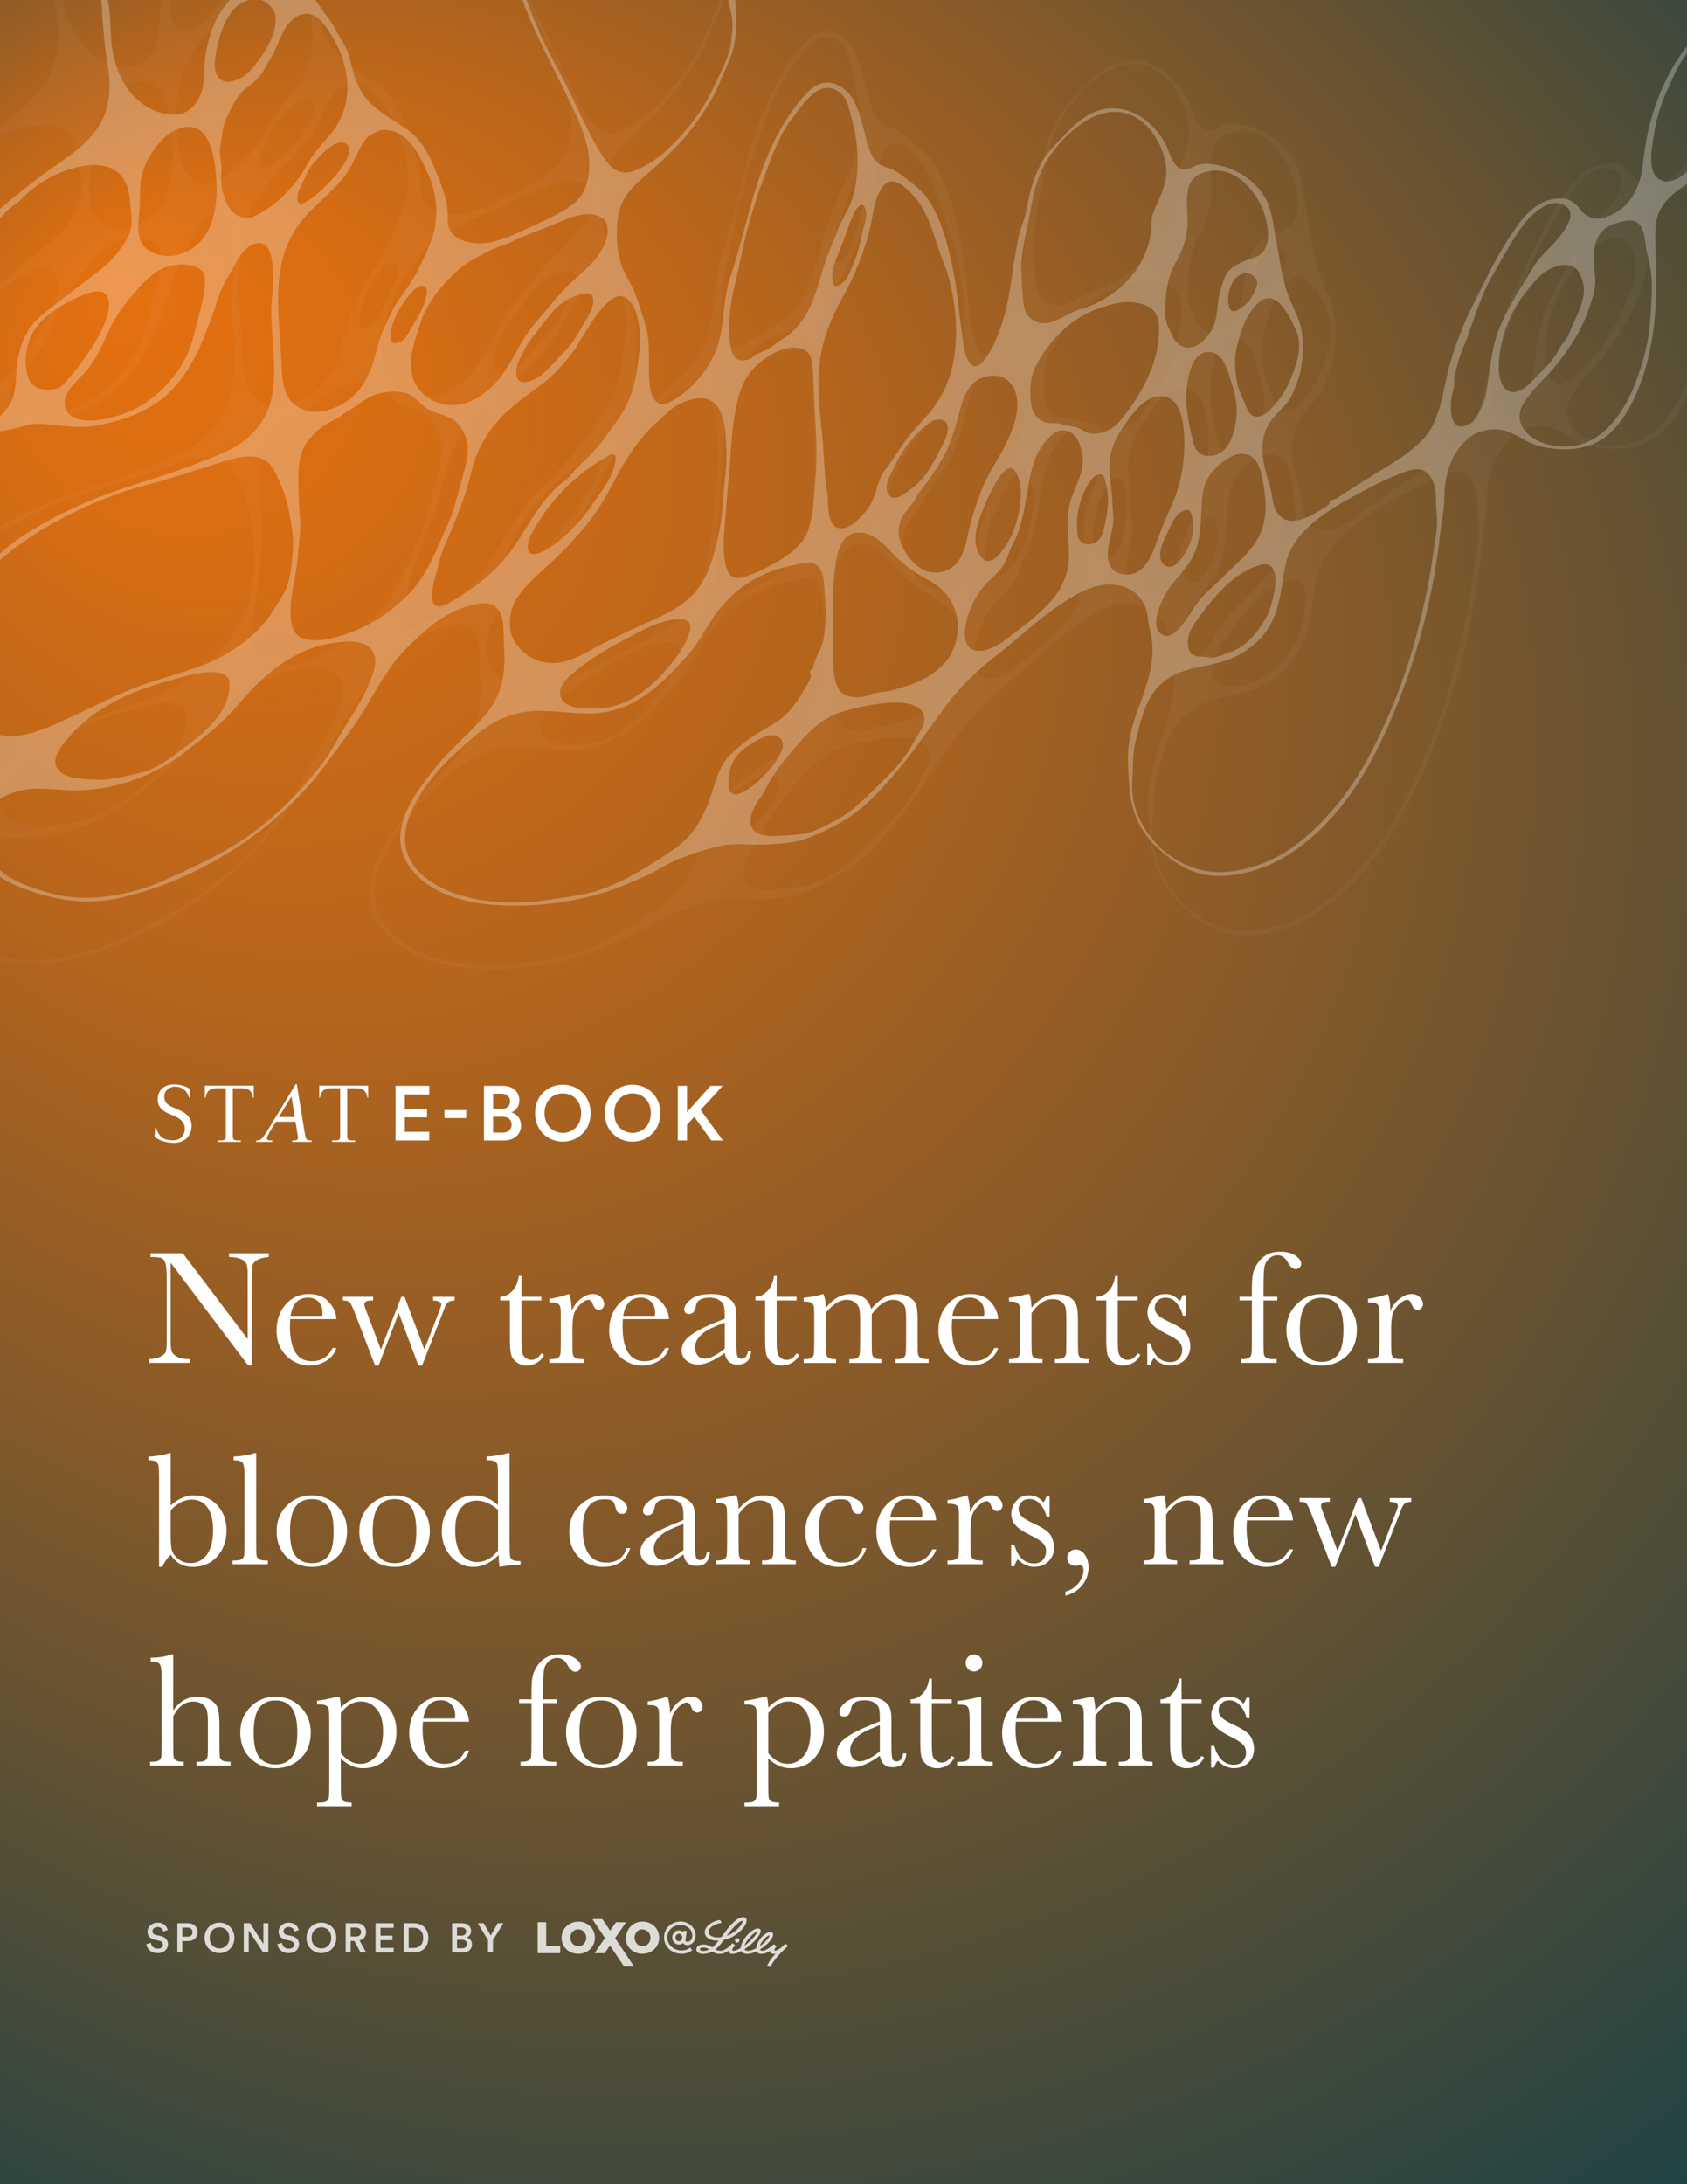 <?xml version="1.0" encoding="UTF-8"?> <svg xmlns="http://www.w3.org/2000/svg" xmlns:xlink="http://www.w3.org/1999/xlink" id="Layer_1" data-name="Layer 1" viewBox="0 0 612 792"><defs><style> .cls-1 { opacity: .1; } .cls-1, .cls-2, .cls-3 { fill: #fff; } .cls-4 { fill: #232323; } .cls-5 { opacity: .35; } .cls-6, .cls-3 { opacity: .8; } .cls-7 { fill: url(#radial-gradient); } </style><radialGradient id="radial-gradient" cx="352.57" cy="431.67" fx="134.3" fy="180.01" r="531.83" gradientTransform="translate(-122.16 -106.77) scale(1.21 1.16)" gradientUnits="userSpaceOnUse"><stop offset="0" stop-color="#e57010"></stop><stop offset=".1" stop-color="#d86d13"></stop><stop offset=".28" stop-color="#b6651c"></stop><stop offset=".52" stop-color="#7f582b"></stop><stop offset=".81" stop-color="#34473f"></stop><stop offset="1" stop-color="#003b4d"></stop></radialGradient></defs><rect class="cls-4" width="612" height="792"></rect><g><g><rect class="cls-7" x="-.81" y="0" width="612.81" height="792"></rect><g class="cls-5"><path class="cls-1" d="M42.43,23.98c-6.74-1.48-11.96-6.32-15.05-11.47C25.09,8.69,23.59,4.38,22.69,0h-2.87c.11,.8,.21,1.61,.35,2.41,1.75,10.32,1.67,19.78-4.74,28.98-4.31,6.18-10.25,10.36-16.24,14.77v3.58c1.01-.53,2.02-1.03,3.02-1.45,6.02-2.53,14.64-4.89,20.62-1.16,5.63,3.52,6.06,10.32,6.48,15.84,.25,3.31,.78,7.17-.39,10.39-1,2.74-2.89,5.6-4.61,8.04-3.95,5.59-9.69,9.45-15.03,13.91-3.33,2.78-6.76,5.48-10.09,8.25v2.19c3.13-2.41,6.69-4.45,10.25-6.18,3.4-1.65,9.84-4.14,11.18,.88,1.23,4.61-1.3,10.37-3.26,14.53-2.05,4.36-4.94,8.63-7.66,12.7-1.13,1.69-2.42,3.32-3.73,4.9-1.12,1.36-3.12,4.49-5.12,4.98-.57,.14-1.12,.25-1.66,.33v14.77c4.78,.53,9.5,1.33,14.45,.64,12.28-1.71,24.28-6.64,31.96-15.38,7.63-8.68,11.54-19.31,15.13-29.68,1.95-5.63,3.38-12.01,6.62-17.18,2.49-3.97,4.66-11.23,9.95-13.17,10.57-3.86,6.54,23.11,6.56,27.26,.06,11,2.03,22.23,.69,33.15-1.43,11.69-7.64,20.63-19.61,26.09-10.35,4.72-20.72,8.55-31.72,12.19-11.75,3.88-23.54,8.64-34.04,14.68v2.09c.31-.19,.61-.38,.93-.56,10.37-6.13,22.94-11.77,34.89-15.09,9.94-2.76,19.59-6.31,29.34-9.52,4.39-1.44,9.84-3.29,14.49-2.04,4.89,1.31,6.4,5.72,8.09,9.58,2.02,4.61,3.36,9.39,4.16,14.27,.69,4.22,1.48,8.78,1.29,13.05-.21,4.81-.71,10.16-1.85,14.84-.98,4.03-3.77,8.12-5.94,11.75-5.03,8.43-12.62,14.95-21.74,19.82-9.86,5.26-21.55,7.55-31.92,11.93-10.46,4.42-20.29,10.14-30.55,14.9-.39,.18-.79,.36-1.19,.54v26.5c3.17,.23,6.32,.52,9.31,.47,15.85-.3,30.72-6.53,42.06-15.95,4.72-3.92,9.56-7.88,13.89-12.13,4.26-4.18,7.79-8.93,11.69-13.36,7.68-8.75,18.71-17.55,31.6-19.47,4.69-.7,11.31-1.66,14.73,2.21,3.87,4.38,.69,11.32-1.14,15.91-2.26,5.67-5.48,10.75-8.58,16.07-2.85,4.89-5.12,9.94-8.43,14.65-7.41,10.55-16.05,20.3-26.46,28.69-10.69,8.62-23.18,14.67-35.83,20.71-11.9,5.68-28.16,9.07-41.45,5.77-.46-.11-.92-.24-1.38-.36v1.5c8.53,2.03,17.21,2.29,26.09,.16,11.02-2.64,21.74-6.9,31.41-12.25,20.26-11.21,36.81-25.77,49.09-43.89,5.32-7.85,10.95-15.47,15.45-23.7,4.57-8.36,9.06-16.87,15.86-24.04,7.13-7.51,14.94-15.1,26.29-17.53,12.55-2.68,10.4,10.39,10.89,17.45,.7,10.15-.38,19.84-7.24,28.39-6.09,7.58-13.57,14.02-19.4,21.79-6.02,8.01-12.49,17.04-13.52,26.81-1,9.42,4.35,17.78,13.05,23.15,8.98,5.54,20.8,7.09,31.47,7.07,11.6-.02,24.06-1.92,34.93-5.55,5.31-1.77,10.63-4.37,15.66-6.7,4.52-2.1,8.27-5.1,12.98-7.07,5.27-2.21,10.91-4.23,16.57-5.51,5.66-1.28,10.9-.13,16.6-.4,5.76-.28,11.09-.53,16.48-2.6,4.61-1.77,9.24-4.21,13.38-6.71,8.57-5.19,15.55-13.45,21.47-20.89,6.63-8.33,12.04-17.01,18.04-25.69,6.1-8.83,12.86-16,21.48-23.03,7.34-5.98,13.7-12.6,21.31-18.33,7.64-5.76,18.42-13.75,28.9-8.62,3.95,1.94,6.09,5.14,7.19,8.92,.7,2.43,.62,5.03,1.21,7.48,.53,2.18,.96,4.24,1.11,6.51,.58,9.37-2.5,18.23-5.57,27-1.73,4.93-3,10.15-3.64,15.31-.59,4.76-.08,9.31,.11,14.06,.41,10.11,2.84,19.62,10.63,27.39,7.43,7.41,15.63,13.22,27.6,12.03,12.08-1.2,21.58-6.28,30.2-13.6,16.17-13.75,26.12-32.93,33.47-51.32,7.82-19.58,13.54-39.71,16.8-60.29,.92-5.84,1.67-11.69,2.29-17.55,.5-4.67,1.55-9.35,1.51-14.03-.08-8.56,2.87-19.77,11.08-25.35,3.52-2.39,9.25-3.03,13.27-1.51,4.7,1.78,7.87,4.96,12.93,6.21,10.25,2.53,20.59,1.41,27.74-6.24,3.1-3.32,5.61-7.26,7.66-11.44v-4.96c-5.21,12.31-15.2,26.3-32.45,21.8-7.8-2.03-13.54-8.72-10.05-15.9,3.17-6.52,9.39-11.69,13.71-17.59,4.73-6.47,9.03-13.35,11.53-20.76,1.15-3.4,2.39-6.88,2.92-10.41,.53-3.51-.28-7.17-.36-10.69-.15-6.72,.63-13.6,8.72-16.14,2.22-.7,4.25-1.27,5.98-1.07v-9.37c-1.88,2.97-4.48,5.53-8.09,7.25-4.59,2.18-8.52,1.88-11.5-2.05-2.48-3.27-4.48-5.35-9.57-4.84-9.71,.98-15.13,10.9-19.15,17.5-4.93,8.1-8.56,16.55-12.58,24.97-3.65,7.63-6.66,15.49-8.98,23.43-2.64,9.04-3.28,18.97-7.23,27.65-4.09,8.99-14.64,15.1-23.13,20.68-4.72,3.1-9.42,6.23-13.96,9.5-.84,.61-2.2,.76-2.85,1.22-.27,.19-.05,1.15-.53,1.53-1.75,1.39-3.78,2.67-5.72,3.85-3.98,2.44-10.27,4.84-13.83,.2-2.55-3.33-2.21-8.01-3.32-11.76-2.63-8.84-5.25-19.27,.92-27.63,2.53-3.42,6.19-6.2,7.76-10.13,1.52-3.83,3.06-7.68,3.6-11.73,.67-5.04,.99-10.16-.05-15.18-.87-4.21-2.75-8.18-4.37-12.19-3.02-7.51-3.78-15.82-5.29-23.64-1.51-7.82-1.34-14.98-6.46-21.83-4.07-5.43-11.35-9.91-18.81-10.7-2.22-.23-4.37-.08-6.42,.81-1.85,.8-3.02,2.03-5.14,1.29-3.71-1.3-5-8.35-6.68-11.33-3.83-6.8-10.84-13.94-20.31-13.81-10.12,.14-16.3,8.88-21.95,14.86-7.07,7.49-9.58,17.17-11.16,26.64-.75,4.49-2.77,8.72-3.5,13.2-.84,5.14-1.66,10.33-2.34,15.5-1.24,9.41-3.03,18.9-7.11,27.72-1.06,2.29-5.78,12.04-9.04,7.52-2.51-3.48-2.64-9.01-3.21-13.02-1.34-9.5-1.93-19.22-3.97-28.63-1.8-8.31-3.82-16.88-8.1-24.53-2.52-4.5-5.92-7.38-10.08-10.63-1.74-1.36-3.21-2.75-5.34-3.63-1.57-.65-3.35-.96-4.64-2.03-3.81-3.16-4.55-8.91-5.65-13.11-1.18-4.51-2.11-8.88-4.17-13.15-1.62-3.36-5.87-7.38-10.38-7.34-4.9,.05-8.33,4.72-10.75,7.87-11.45,14.91-16.47,33.03-20.77,50.46-1.94,7.87-3.98,15.52-6.33,23.2-2.71,8.87-1.75,18.53-4.63,27.37-2.83,8.67-8.2,16.27-16.31,21.87-11.36,7.85-10.24-9.24-10.29-15.19-.04-5.02,.07-9.88-1.24-14.79-1.18-4.4-2.49-8.81-3.98-13.13-1.61-4.69-4.58-8.75-5.89-13.54-1.27-4.65-1.58-9.96-1.34-14.74,.24-4.73,1.39-9.74,4.29-13.8,2.82-3.94,7.1-7.36,10.63-10.8,6.34-6.18,12.37-12.6,16.97-19.94,2.28-3.64,4.55-6.99,6.25-10.87,1.97-4.48,3.82-9.02,5.6-13.57C262.11,1.08,262.3,.54,262.48,0h-1.39c-1.43,4.45-3.63,8.9-5.42,12.97-4.42,10.03-10.51,18.42-18.57,26.42-3.25,3.23-8.12,6.63-12.65,8.38-5.92,2.28-9.71-2.41-12.11-6.49-6.36-10.8-10.63-22.57-16.19-33.7C194.89,5.06,193.63,2.54,192.4,0h-1.48c3.11,6.68,6.35,13.33,9.33,20.09,3,6.78,6.1,13.9,6.9,21.18,.75,6.85-.2,15.53-6.4,20.38-5.41,4.23-11.82,7-18.02,10.1-5.8,2.89-13.41,6.67-20.23,5.67-3.39-.49-6.44-1.46-8.46-4.04-2.06-2.62-1.49-5.18-1.62-8.2-.3-6.67-2.86-12.92-5.27-19.17-2.19-5.68-5.6-12.05-10.96-15.84-5.3-3.74-12.35-8.01-15.95-13.15-3.69-5.28-4.62-10.85-6.06-16.73C114.16,.19,114.12,.1,114.1,0h-2.91c3.68,10.61,3.21,22.69-3.9,31.96-2.56,3.33-5.39,6.51-7.66,10-1.75,2.68-2.95,5.62-4.78,8.24-4.2,6.02-8.3,10.69-14.93,14.78-3.55,2.19-6.33,3.23-9.93,.5-2.77-2.1-3.93-5.28-4.73-8.33-.8-3.06-.96-6.22-.71-9.29,.28-3.43-1.16-7.13-.4-10.49,.71-3.13,.52-6.5,1.72-9.82,1.35-3.75,3.23-7.63,5.45-11.04,1.93-2.96,4.94-4.43,7.26-6.97,2.29-2.52,3.78-6.32,5.47-9.22C84.11,.22,84.16,.11,84.22,0h-3.92c-.54,.86-1.09,1.69-1.66,2.47-2.17,3.02-4.08,5.72-7.76,7.4-3.14,1.43-6.55,1.55-8.07-1.77C61.72,5.71,61.81,2.8,62.24,0h-3.87c-.77,5.92,.14,12.31-2.64,17.78-2.66,5.21-6.73,7.64-13.29,6.2Zm25.26,235.28c.66,11.92-10.33,21.35-19.98,28.8-4.45,3.44-9.22,7.16-15.1,8.52-5.5,1.27-11.03,3.05-16.83,2.72-5.02-.28-12.76-.26-15.17-5.09-2.23-4.48,2.71-10,5.54-13.44,6.84-8.31,17.42-14.98,28.07-19.01,6.21-2.35,12.5-4.14,18.91-5.93,3.95-1.1,14.22-2.66,14.56,3.43ZM593.21,94.58c1.07,6.04-2.29,12.05-4.43,17.62-.96,2.5-1.77,4.6-3.46,6.66-1.35,1.66-1.95,3.56-3.24,5.51-1.89,2.86-4.2,5.19-6.56,7.76-2.11,2.3-3.99,4.93-7.07,6.34-6.68,3.06-8.16-5.79-8.09-9.76,.17-10.93,3.92-22.42,11.13-31.74,3.36-4.34,6.63-9.03,12.92-10.28,6.05-1.21,8.02,3.5,8.8,7.89Zm-50.54,43.82c.67-2.02,.19-4.16,.62-6.21,.38-1.82,.87-3.66,1.3-5.48,.94-3.94,2.76-7.77,4.05-11.64,2.68-8.02,4.98-16.13,9.05-23.72,3.56-6.64,6.98-13.39,11.09-19.78,2.46-3.83,9.67-12.41,15.65-10.34,8.19,2.83,.79,12.16-2.15,15.73-2.18,2.65-4.59,4.87-6.69,7.65-1.96,2.59-3.26,5.56-4.91,8.33-3.92,6.58-7.76,13.49-10.37,20.57-2.51,6.8-2.96,13.65-4.06,20.68-.57,3.64-.82,7.16-2.34,10.61-1.13,2.57-2.5,6.3-5.4,7.77-8.5,4.32-6.99-10.73-5.83-14.18ZM58.14,92.08c.3,6.08-1.72,12.55-3.16,18.77-1.52,6.59-2.83,12.35-6.57,18.25-6.82,10.75-16.39,18.85-30.52,21.35-5.89,1.04-13.73,.4-14.17-6.42-.36-5.54,5.32-9.87,8.57-14.02,3.87-4.95,6.05-10.5,8.43-16.08,2.15-5.04,4.87-9.36,8.36-13.81,3.53-4.5,8.28-10.8,14.34-12.91,4.92-1.71,14.39-1.54,14.71,4.88Zm55.17,146.93c-4.49,1.69-10.68,3.38-15.57,2.39-4.25-.85-5.63-4.08-6.1-7.68-1.18-9.09,2.11-17.97,2.61-26.95,.26-4.72,1.15-9.83,.87-14.49-.26-4.36-.55-8.85-.63-13.29-.16-9.42-.45-16.93,7.56-24.16,2.21-2,4.61-3.3,7.24-4.78,1.6-.9,2.75-2.17,4.34-3.07,2.79-1.58,4.95-3.7,7.8-5.42,4.01-2.41,9.97-3.43,14.61-2.03,3.93,1.18,5.46,4.69,8.88,6.69,3.46,2.02,7.88,2.34,10.75,5.24,3.24,3.28,4.84,8.41,4.52,12.67-.36,4.81-2.08,10.02-3.29,14.93-1.27,5.14-2.5,10.32-4.65,15.25-4.08,9.32-7.53,20.08-14.71,27.97-6.7,7.37-14.27,13.01-24.22,16.74Zm82.77,25.31c-.93-4.69,5.51-9.62,9-12.41,4.93-3.93,10.04-7.19,15.67-10.28,4.92-2.7,10.08-6.05,15.62-7.67,5.02-1.47,11.71-2.38,10,4.13-1.48,5.67-5,10.48-8.7,15.21-6.18,7.88-15.52,16.41-27.29,16.54-5.1,.05-13.12,.42-14.3-5.51Zm41.01,66.01c-7.26,5.09-14.3,9.77-22.68,13.39-7.93,3.42-16.66,4.24-25.23,5.58-15.93,2.49-37.55-.29-48.14-12.12-11.16-12.47-2.15-28.88,6.56-40.22,4.23-5.51,9.37-10.11,14.5-14.96,5.7-5.41,13.28-10.04,21.85-10.92,8.21-.84,16.24,1.19,24.43,.88,9.22-.35,15.97-3.76,22.72-9.13,5.4-4.29,9.7-9.48,14.1-14.54,4.99-5.74,7.81-12.9,12.28-18.97,4.43-6.01,10.29-11.23,17.47-14.74,3.62-1.77,7.91-3.16,11.91-3.96,3.13-.62,6.7-2.15,9.17,.41,2.69,2.79,2.38,7.29,2.67,10.72,.29,3.46,.73,6.54,.47,10.02-.3,4.1-.34,8.36-1.65,12.32-.89,2.7-3.03,5.96-3.16,8.74-.04,.91-1.13,.99-1.25,1.51-.15,.62,.41,1.74,.19,2.6-.38,1.49-1.68,3.51-2.4,4.92-1.76,3.46-4.12,7.17-6.83,10.11-3.17,3.44-7.37,5.47-11.32,8.1-3.95,2.63-6.96,5.23-10.21,8.41-5.82,5.69-6.59,15.02-9.6,22.08-1.71,4.01-3.46,7.77-6.29,11.28-2.83,3.52-5.75,5.82-9.56,8.49Zm45.19-46.75c.93,2.43-1.03,5.33-2.19,7.6-1.25,2.46-3.69,5.05-5.58,7.15-2.12,2.36-12.43,12.18-13.02,3.64-.4-5.78,1.2-11.98,6.57-15.93,3.14-2.3,11.83-8.69,14.22-2.46Zm55.18-9.07c0,2.42-1.68,4.87-2.92,6.95-1.31,2.21-2.32,4.58-3.7,6.73-3.45,5.37-8.42,10.5-12.93,15.2-4.41,4.59-8.91,9.36-14.71,12.64-3.14,1.78-6.35,3.62-9.8,4.89-3.02,1.1-5.67,1.12-8.86,1.36-5.61,.42-14.6,1.5-14.58-5.85,0-3.09,1.67-6.61,3.47-9.17,2-2.84,3.1-6.06,4.95-9.01,3.48-5.56,7.46-10.76,11.85-15.78,3.61-4.13,8.1-8.51,13.63-10.61,6.98-2.66,33.61-9.68,33.62,2.65Zm-3.47-15.26c-2.75,1.23-5.93,2.08-8.82,3.03-2.62,.86-6.82,.72-9.11,1.94-2.68,1.42-7.59,1.35-10.07-.41-2.81-1.99-3.35-6.29-3.72-9.21-.95-7.46-.15-14.9-.24-22.36-.08-6.58-.23-13.08,.63-19.64,.57-4.35,1.32-13.03,6.85-14.94,6.45-2.23,11.89,3.8,15.15,7.61,4.19,4.89,8.99,8.5,14.8,11.84,11.26,6.47,13.44,19.74,8.37,30.09-2.59,5.29-8.05,9.45-13.84,12.04Zm1.3-78.61c1.24-1.63,2.48-3.2,3.63-4.87,1.99-2.9,3.72-5.84,5.39-8.93,3.18-5.86,4.87-12.2,6.46-18.5,1.39-5.49,3.14-13.57,10.07-15.53,7.94-2.24,11.77,3.07,12.54,9.19,.79,6.24-1.76,12.7-4.32,18.46-2.69,6.05-6.68,11.82-9.01,17.94-2.49,6.56-4.68,13.8-5.95,20.63-1.06,5.73-3.21,13.54-11.11,14.57-7.45,.96-12.1-6.25-14.38-11.17-1.48-3.2-1.67-7.33-.31-10.58,1.29-3.1,3.65-5.44,5.41-8.13,.59-.9,.8-2.08,1.55-3.08Zm-12.42-.76c-.69-3.49,1.56-6.73,2.91-9.94,2.69-6.4,7.49-13.35,13.35-17.95,2.81-2.2,7.08-2.42,7.37,1.52,.27,3.76-2,7.02-3.48,10.37-1.43,3.25-3.07,6.18-5.06,9.21-2.33,3.54-5.19,5.69-8.65,8.32-2.83,2.15-5.78,1.81-6.44-1.52Zm49.73-8.18c4.1,6.67,1.83,17.23-.33,24.11-.89,2.83-8.23,18.59-13.07,11.1-4.41-6.82-.44-15.85,2.33-22.64,.87-2.14,7.47-18.42,11.07-12.56Zm14.62,52.97c-5.08,6.42-12.26,11.93-18.8,17.19-5.73,4.6-14.83,7.35-15.26-2.24-.31-6.91,3.37-15.64,8.01-21.09,2.18-2.56,5.14-4.9,6.82-7.7,1.71-2.86,2.25-5.95,3.73-8.9,3.52-7.02,4.41-14.2,5.67-21.71,1.19-7.08,2.21-15.13,7.46-21.22,2.12-2.46,4.68-5.18,8.55-3.6,3.45,1.41,4.29,5.17,5.07,8.09,1.94,7.31-2.51,13.95-4.37,20.88-1.89,7.05-.67,14.38-.58,21.6,.08,6.72-1.93,13.2-6.3,18.71Zm39.4-20.93c-1.56,4.57-4.84,11.28-11.33,10.77-6.64-.53-7.12-6.24-6.49-11.04,.42-3.28,1.49-6.49,1.87-9.77,.32-2.71-.21-5.65-.25-8.39-.09-5.62-1.41-11.3-1.13-16.88,.31-6.08,2.71-11.11,6.19-16.27,2.55-3.78,6.36-9.8,11.58-11.08,12.92-3.16,11.54,20.4,10.95,26.36-.67,6.79-2.09,12.64-4.89,19.18-2.41,5.63-4.51,11.3-6.49,17.11Zm14.24-14.76c1.85,5.57,.86,10.54-1.76,15.75-1.19,2.37-5.01,9.18-8.73,5.65-3.48-3.31,.08-10.37,1.63-13.78,1.08-2.37,1.88-4.67,3.68-6.75,.97-1.11,4.29-3.51,5.17-.86Zm-43.99,9.18c-.69-6.43,.12-12.14,2.73-18.22,.78-1.81,3.02-6.41,5.51-6.76,2.46-.35,2.42,2.55,2.86,4.28,1.46,5.7,.49,11.64-.67,17.32-.55,2.7-1.5,5.98-4.75,7.04-2.9,.95-5.4-1.04-5.68-3.66Zm50.82,50.61c-2.13-.55-4.8,.19-6.58-1.57-1.36-1.34-1.57-4.11-1.39-5.79,.41-3.83,2.86-7.36,5.12-10.49,5.39-7.48,12.42-16.9,22.35-20.21,11.22-3.74,4.92,17.82,2.98,21.49-2.17,4.11-5.05,8.37-8.89,11.46-1.67,1.34-3.56,2.37-5.64,3.13-2.1,.75-5.64,2.58-7.94,1.99Zm58.53-67.88c6.19-3.54,12.49-7.07,19.5-9.41,8.54-2.84,10.35,6.69,10.29,12.05-.04,3.73,.62,7.64,.36,11.3-.25,3.59-.96,7.21-1.41,10.78-.96,7.6-2.3,15.03-3.89,22.54-3.05,14.38-7.04,28.6-12.61,42.4-6.01,14.91-12.65,29.4-23.39,42.27-9.9,11.86-21.69,22.23-38.89,24.46-19.7,2.56-35.05-14.05-37.72-29.86-.74-4.37-.22-8.86-.11-13.25,.09-3.78,.24-7.44,1.13-11.14,1.72-7.15,3.2-15.36,8.15-21.45,4-4.92,9.58-7.37,16.04-8.75,6.89-1.47,12.96-2.76,18.54-6.85,6.2-4.54,9.65-9.58,11.79-16.42,2.01-6.43,2.25-12.91,3.62-19.42,2.9-13.7,16.3-22.24,28.59-29.26Zm-42.74-15.68c4.17,1.83,5.12,9.24,5.68,12.84,1.07,6.92,1.28,14.44-2.04,21.02-3.19,6.33-8.23,10.55-13.15,15.79-4.06,4.33-8.42,7.85-11.64,12.82-1.82,2.81-7.23,13.99-11.95,11.95-6.07-2.62-1.3-13.23,.5-16.81,2.7-5.37,7.65-9.63,10.41-15.04,3.18-6.25,3.27-12.06,3.62-18.77,.32-6.07,.18-11.71,4.28-16.93,2.74-3.49,8.89-9.25,14.3-6.88Zm-15.18,.29c-5.69,.15-6.26-4.67-7.19-8.49-.96-3.97-1.52-8.1-1.93-12.11-.5-4.89,.1-22.51,8.66-22.43,4.7,.05,6.48,5.49,7.51,8.57,1.37,4.07,2.52,8.42,3.12,12.64,.79,5.58-.88,21.57-10.18,21.81Zm26.05-63.9c3.56,3,5.65,8.2,7.39,12.16,1.9,4.33,1.16,10.05-.27,14.43-1.72,5.27-3.26,9.76-6.7,14.33-1.71,2.27-5.35,7.45-9.03,6.62-2.53-.57-3.24-3.72-3.99-5.5-1-2.36-2.28-5.06-2.77-7.56-1.07-5.49-1.51-10.69-.19-16.18,1.05-4.36,2.52-9.45,4.89-13.4,1.9-3.17,6.04-8.8,10.67-4.9Zm-8.22-9.29c1.37,2.5-1.08,6.63-2.5,8.85-.83,1.3-6.41,6.95-7.79,3.21-1.29-3.5-.28-8.47,1.87-11.73,1.92-2.91,6.46-3.91,8.42-.33Zm-3.08-38.26c4.36,5.07,6.66,10.55,7.52,16.82,.39,2.83,.44,5.69-.68,8.43-1.18,2.87-2.83,3.63-5.77,4.65-2.73,.95-6.52,2.7-8.36,4.75-1.83,2.05-2.69,5.6-3.42,8.11-1.65,5.65-.68,12.3-3.89,17.52-2.58,4.19-8.1,9.35-13.02,4.29-1.58-1.63-2.46-4.57-3.37-6.51-1.3-2.78-1.28-6.18-1.13-9.11,.32-6.63,1.08-12.12,4.33-18.13,3.09-5.71,4.39-11.02,4.32-17.35-.06-5.58-2.02-15.65,5.22-18.78,7.24-3.13,13.75,.07,18.26,5.31Zm-83.92,54.99c-3.14-2.36-3.25-6.12-3.53-9.47-.3-3.6-.44-7.16-.56-10.77-.24-7.66,1.96-15.22,3.2-22.76,1.16-7.05,2.65-15.2,6.14-21.67,5.61-10.42,22-28.57,36.49-17.87,6.09,4.5,9.9,13.26,10.41,20.06,.3,4.02-.84,7.76-2.23,11.56-1.14,3.12-3.47,7-3.47,10.29,0,8.16-2.48,15.93-7.84,22.86-4.38,5.67-12.27,11.46-19.75,13.56-5.8,1.63-12.39,9.08-18.85,4.22Zm1.61,19.11c4.83-9.76,12.84-19.28,24.27-23.64,5.91-2.25,11.68-3.82,17.83-1.5,6.06,2.29,5.9,8.07,5.55,13.21-.74,10.73-5.31,20.72-11.48,29.87-2.93,4.35-6.12,9.26-12.32,10.09-3.29,.44-4.05-.45-6.63-1.89-2.18-1.22-4.64-.99-6.9-1.83-3.08-1.15-5.83,.2-8.65-1.83-2.17-1.56-3.26-4-3.57-6.39-.68-5.31-.56-11.15,1.89-16.12Zm-48.74-71.62c7.64,8.12,8.85,18.32,12.52,27.94,3.76,9.87,5.55,21.76,5.15,32.14-.43,11.22-2.76,21.4-10.36,31.08-3.06,3.89-6.62,7.54-9.39,11.76-1.74,2.65-3.48,5.32-5.12,8.01-1.27,2.09-3.15,4.04-4.1,6.23-2.02,4.67-2.43,9.98-5.66,14.23-1.99,2.61-7.34,9.21-11.63,7.09-4.17-2.05-3.07-10.93-3.69-14.33-.96-5.27-1.1-10.67-1.4-16-.6-10.76-2.43-21.79-1.98-32.55,.48-11.4,3.67-21.35,9.05-31.66,5.23-10.01,8.98-19.85,11.22-30.72,1.02-4.95,1.52-11.69,4.93-15.95,3.4-4.25,7.9,0,10.46,2.73Zm-30.17,37.02c-.91-6.18,2.82-12.67,4.67-18.49,1.07-3.35,2.24-6.89,3.7-10.12,.93-2.06,3.32-5.36,4.39-1.3,.79,3.02-.75,7.04-1.4,10.03-.77,3.55-1.39,7.2-2.65,10.64-.96,2.61-1.93,5.37-3.35,7.82-.85,1.47-4.79,5.27-5.35,1.42Zm-37.15,31.9c-1.85-1.17-2.4-4.53-2.68-6.29-.76-4.76-.43-9.75,.1-14.52,.5-4.49,1.47-9.03,2.52-13.46,1.2-5.1,1.94-10.26,3.14-15.36,2.06-8.79,4.6-17.61,7.68-26.17,2.96-8.24,5.62-17.12,11.13-24.36,3.71-4.87,10.03-16.26,17.73-10.26,3.36,2.62,3.55,5.91,4.55,9.61,.9,3.33,1.61,6.49,2.08,9.88,1.18,8.52,.75,16.9-1.69,25.21-1.26,4.3-4.03,8.14-5.44,12.4-1.29,3.9-3.01,7.65-4.31,11.55-2.82,8.46-4.18,17.31-9.04,25.12-2.36,3.8-4.84,6.28-8.69,8.81-1.75,1.16-3.26,2.6-5.13,3.74-1.39,.84-4.73,1.91-5.61,2.99-1.21,1.5-4.58,2.22-6.34,1.1Zm13.04-1.73c6.62-4.1,15.53-5,16.25,3.74,.62,7.59,.65,15.25,1.07,22.86,.43,7.71,.81,15.4,.18,23.13-.62,7.61-.49,15.53-2.98,22.91-2.57,7.61-10.79,12.62-18.2,16.37-2.1,1.06-6.83,3.25-9.32,3.21-3.51-.06-4.29-4.4-4.7-6.78-1.19-7.1,.01-14.83,.43-21.97,.46-7.75,1.38-15.45,1.8-23.19,.42-7.75,1.12-15.28,3.02-22.87,1.82-7.27,5.44-13.05,12.45-17.4Zm-33.38,19.33c16.29-6.55,15.88,11.41,16.25,20.66,.21,5.37-.62,10.66-1,16.05-.41,5.77-.72,11.5-1.88,17.2-1.8,8.9-3.72,18.81-10.34,26.03-6.69,7.29-16.46,10.56-25.41,15.16-4.83,2.49-9.69,4.94-14.27,7.68-3.94,2.36-8.78,4.97-13.64,5.25-9.67,.57-17.49-7.66-17.52-15.68-.02-5.71,.98-8.93,4.48-13.71,2.51-3.43,5.81-6.65,8.95-9.65,7.1-6.78,13.44-13.83,18.9-21.73,5.72-8.27,9.13-17.71,14.57-26.14,3.01-4.66,6.03-8.71,10.13-12.65,3.3-3.17,6.18-6.64,10.76-8.48Zm-59.63,55c2.28-4.53,4.88-8.74,7.97-12.87,5.95-7.96,13.39-14.58,22.38-19.92,4.85-2.89,1.29,7.16,.67,8.51-1.99,4.32-5.04,8.4-7.64,12.45-2.55,3.98-5.63,7.79-9.11,11.2-2.93,2.87-7.13,6.79-11.22,8.27-5.97,2.17-4.39-4.95-3.04-7.63Zm37.14-97.83c3.95,3.3,4.84,10.39,5.15,14.88,.33,4.82-.51,9.77-1.14,14.55-.7,5.32-2.14,11.02-4.58,15.92-2.08,4.16-4.93,7.86-7.48,11.77-2.94,4.5-6.43,8.23-10.39,12.16-1.63,1.62-2.68,3.3-4.11,4.95-1.31,1.51-3.38,2.64-4.81,4.13-7.67,7.97-11.75,17.88-17.95,26.72-6.16,8.77-14,14.96-23.59,20.89-8.54,5.28-6.87-4.88-5.84-8.96,1.28-5.04,2.22-10.23,4.22-15.09,4.22-10.22,8.1-20.31,10.44-31.03,2.05-9.4,7.71-18.72,15.27-25.6,4.77-4.35,10.25-8.08,14.97-12.46,3.61-3.34,6.9-7.61,9.64-11.55,2.5-3.59,13.34-27,20.19-21.27Zm-13.07-.23c.83,4.01-2.16,8.24-4.04,11.65-2.32,4.2-3.92,7.55-7.43,11.11-3.02,3.06-5.47,6.83-8.89,9.56-2.44,1.94-8,4.56-9.18,.52-1.16-3.96,1.78-8.88,3.52-12.37,1.73-3.44,4.46-6.55,6.74-9.74,2.91-4.09,5.21-7.33,9.74-10.11,1.61-.99,8.78-4.33,9.55-.62Zm-31.37-23.15c6.94-3.4,14.2-6.11,21.1-9.26,3.07-1.41,7.89-2.72,11.2-1.73,4.36,1.3,4.95,3.91,4.68,7.58-.52,7.13-6.71,13.54-12.1,18.46-6.29,5.75-10.78,12.35-16,18.8-5.13,6.33-7.92,13.86-12.28,20.58-3.7,5.7-10.62,12.55-18.59,13.22-8.26,.7-15.16-5.21-16.72-12.07-1.8-7.89,1.05-14.86,3.33-22.49,2.33-7.78,8.22-15.25,14.24-21.13,3.01-2.94,7.12-5.21,10.85-7.39,3.34-1.96,6.83-2.87,10.29-4.56Zm-47.21,39.05c.08-4.34,2.4-9.72,5.01-13.63,1.25-1.87,3.35-5.17,5.33-6.46,2.75-1.78,3.94-.12,3.75,2.31-.37,4.72-3.57,10.24-5.97,14.37-1.25,2.15-1.9,4.65-4.52,5.94-2.68,1.32-3.65,.02-3.6-2.52Zm-35.99-55.72c-.62-2.44,.52-4.83,1.58-7.06,1.27-2.67,2.39-5.85,4.17-8.26,1.51-2.04,8.97-11.1,12.82-8.6,4.56,2.96-3.12,12.47-5.26,14.93-.97,1.11-12.14,13.65-13.31,8.99Zm18.66-11.02c2.82-4.12,4.2-8.66,6.61-12.9,.9-1.58,1.69-2.78,3.43-3.72,.96-.52,3-1.73,4.06-1.78,10.23-.49,14.3,10.31,17.5,17.34,4.35,9.56,4.74,20.47,.91,30.17-2.05,5.21-4.22,10.34-7.09,15.26-2.31,3.97-5.39,7.66-7.31,11.79-2.04,4.39-4.03,8.71-5.28,13.34-1.3,4.85-2.27,9.59-4.5,14.2-2.1,4.34-4.77,8.06-9.18,10.86-3.58,2.27-9.24,4.39-13.74,3.25-11.27-2.86-10.09-15.24-10.54-23.35-1.02-18.29-4.27-38.62,7.66-54.89,5.16-7.03,12.54-12.38,17.47-19.58Zm-50.17,5.4c.23,10.11-2.4,24.85-15.81,27.98-5.02,1.17-11.81-1.13-13.57-5.64-2.15-5.53-.29-11.38-.36-17-.08-6.09,.23-11.5,3.15-17.15,2.31-4.46,5.99-9.81,11.11-12.16,14.45-6.62,15.31,16.93,15.47,23.96Z"></path><path class="cls-3" d="M265.55,6.39c.42,2.76,.01,5.71-.28,8.47-.6,5.6-3.9,11.48-6.33,16.68-4.13,8.8-9.82,16.16-17.35,23.17-3.04,2.83-7.59,5.82-11.82,7.35-5.53,2-9.08-2.11-11.32-5.69-5.94-9.47-9.94-19.8-15.13-29.56-2.63-4.94-5.29-9.89-7.51-14.96-1.11-2.54-2.15-5.09-3.17-7.66C192.07,2.8,191.51,1.4,190.97,0h-1.42c4.63,13,11.65,25.16,17.59,37.79,2.8,5.95,5.7,12.19,6.45,18.58,.71,6.01-.19,13.62-5.99,17.88-5.05,3.71-11.04,6.14-16.84,8.86-5.42,2.54-12.53,5.85-18.9,4.98-3.16-.43-6.02-1.28-7.91-3.54-1.92-2.3-1.39-4.54-1.52-7.19-.28-5.85-2.68-11.33-4.93-16.82-2.05-4.99-5.23-10.57-10.24-13.9-4.95-3.28-11.54-7.02-14.9-11.54-3.45-4.63-4.32-9.52-5.67-14.68-.72-2.78-2.82-5.7-4.17-8.31-1.31-2.53-2.79-4.84-4.63-7.13C117.01,3.86,115.76,1.71,114.44,0h-19.77c1.6,.48,2.79,1.58,4.08,3.07,2.2,2.54,1.09,7.7-.06,10.43-1.25,2.97-3.17,6.19-5.2,8.84-2.03,2.65-3.81,5.02-7.25,6.49-2.93,1.25-6.12,1.36-7.54-1.56-1.66-3.4-.4-8.03,.37-11.48,.79-3.56,2.2-7.36,4.28-10.56,1.59-2.44,3.79-4.47,7.08-5.22C90.46,0,90.48,0,90.51,0h-7.21c-.68,.82-1.37,1.62-1.99,2.47-3.82,5.26-5.36,10.41-6.56,16.39-1.11,5.55,.14,11.7-2.69,16.91-2.48,4.57-6.29,6.7-12.42,5.44-6.3-1.3-11.18-5.54-14.07-10.06-3.45-5.41-5-11.94-5.32-18.03-.17-3.21-.21-6.35-.56-9.56C39.56,2.28,39.26,1.15,39.03,0h-2.29c0,.68,.11,1.39,.15,1.98,.14,2.07,.19,4.1,.39,6.18,.46,4.74,.72,9.41,1.57,14.13,1.63,9.05,1.56,17.35-4.43,25.42-5.58,7.52-14.1,11.65-21.58,17.65-3.79,3.04-7.74,5.99-11.4,9.13-.76,.65-1.51,1.32-2.24,2.01v3.5c.95-.95,1.89-1.91,2.76-2.91,1.74-2.02,4.43-3.37,6.23-5.29,3.48-3.7,8.76-7.25,13.88-9.27,5.63-2.22,13.69-4.29,19.27-1.02,5.26,3.09,5.67,9.06,6.06,13.89,.24,2.91,.73,6.29-.37,9.11-.93,2.41-2.7,4.91-4.31,7.05-3.69,4.91-9.06,8.29-14.05,12.2-4.81,3.77-9.85,7.33-14.4,11.31-4.33,3.78-6.67,9.29-7.67,14.33-1,5.05-.27,10.65-2.22,15.51-.98,2.45-2.83,4.76-4.97,6.61-.07,.06-.14,.11-.21,.16v4.81c1.85-.27,3.69-.57,5.48-.94,2.99-.61,5.42-1.83,8.6-1.86,6.58-.05,12.81,1.79,19.47,.92,11.47-1.5,22.69-5.83,29.87-13.49,7.13-7.61,10.79-16.94,14.14-26.04,1.82-4.94,3.16-10.53,6.18-15.07,2.32-3.49,4.35-9.85,9.3-11.55,9.88-3.39,6.11,20.27,6.13,23.91,.06,9.65,1.9,19.5,.65,29.08-1.34,10.25-7.14,18.1-18.33,22.88-9.67,4.14-19.37,7.5-29.65,10.69-11.02,3.42-22.09,7.61-31.94,12.94-4.93,2.67-9.61,5.32-14.01,8.59-2.06,1.53-3.97,3.19-5.91,4.82v2.31c6.39-5.43,13.04-10.08,20.91-14.45,9.7-5.38,21.44-10.33,32.61-13.24,9.29-2.42,18.31-5.53,27.42-8.35,4.1-1.27,9.19-2.88,13.54-1.79,4.57,1.15,5.98,5.01,7.56,8.4,1.89,4.04,3.14,8.24,3.89,12.52,.64,3.7,1.38,7.7,1.21,11.44-.2,4.22-.67,8.91-1.73,13.02-.91,3.53-3.53,7.13-5.55,10.31-4.7,7.4-11.79,13.12-20.32,17.39-9.22,4.62-20.14,6.63-29.83,10.47-9.77,3.87-18.96,8.89-28.55,13.07-4.42,1.92-9.62,3.98-14.64,4.39-2.74,.22-4.71-.02-6.52-.72v24.1c2.01-1.51,4.65-2.53,7.15-3.29,6.7-2.04,14.63-.23,21.6-.35,14.81-.26,28.71-5.73,39.31-13.99,4.41-3.44,8.93-6.92,12.98-10.64,3.98-3.66,7.28-7.83,10.92-11.72,7.18-7.67,17.48-15.4,29.53-17.08,4.38-.61,10.57-1.46,13.76,1.94,3.62,3.84,.64,9.93-1.07,13.96-2.11,4.98-5.12,9.43-8.02,14.09-2.67,4.29-4.78,8.72-7.88,12.86-6.93,9.25-15,17.8-24.73,25.17-9.99,7.56-21.67,12.87-33.48,18.16-11.12,4.98-26.32,7.95-38.74,5.06-5.58-1.3-11.75-3.3-16.54-6.02-2.02-1.15-3.56-2.41-4.8-3.8v2.61c.48,.4,.98,.78,1.5,1.13,3.62,2.45,8.05,3.99,12.36,5.39,9.96,3.22,20.11,4.18,30.57,1.83,10.3-2.31,20.32-6.05,29.35-10.74,18.94-9.84,34.4-22.61,45.87-38.5,4.98-6.89,10.24-13.57,14.44-20.79,4.27-7.34,8.46-14.8,14.83-21.09,6.67-6.59,13.96-13.25,24.57-15.38,11.73-2.35,9.72,9.11,10.17,15.3,.66,8.9-.35,17.41-6.77,24.9-5.69,6.65-12.68,12.3-18.13,19.11-5.62,7.03-11.67,14.95-12.64,23.52-.93,8.26,4.07,15.6,12.2,20.31,8.39,4.86,19.44,6.22,29.41,6.2,10.84-.02,22.48-1.68,32.65-4.87,4.96-1.55,9.94-3.83,14.64-5.88,4.23-1.84,7.73-4.47,12.13-6.2,4.93-1.94,10.2-3.71,15.49-4.83,5.29-1.13,10.18-.11,15.51-.35,5.38-.24,10.37-.47,15.4-2.28,4.31-1.55,8.64-3.69,12.5-5.89,8.01-4.55,14.54-11.8,20.07-18.32,6.2-7.31,11.26-14.92,16.86-22.54,5.7-7.75,12.02-14.04,20.08-20.2,6.86-5.24,12.8-11.05,19.92-16.08,7.14-5.06,17.22-12.07,27.01-7.56,3.69,1.7,5.69,4.51,6.72,7.83,.66,2.13,.58,4.42,1.13,6.56,.49,1.91,.9,3.72,1.03,5.71,.55,8.22-2.33,16-5.21,23.68-1.62,4.33-2.81,8.91-3.4,13.43-.55,4.17-.08,8.16,.1,12.33,.38,8.87,2.66,17.21,9.93,24.03,6.94,6.5,14.61,11.6,25.79,10.56,11.29-1.05,20.17-5.51,28.22-11.93,15.11-12.06,24.42-28.88,31.28-45.01,7.31-17.17,12.66-34.83,15.7-52.89,.86-5.12,1.56-10.25,2.14-15.4,.46-4.1,1.45-8.2,1.41-12.31-.08-7.51,2.68-17.34,10.35-22.24,3.29-2.1,8.65-2.66,12.4-1.33,4.39,1.56,7.35,4.35,12.08,5.45,9.58,2.22,19.25,1.23,25.92-5.47,6.64-6.67,10.4-16.23,12.64-24.53,2.46-9.08,3.39-18.53,3.41-27.81,.01-4.84-.09-9.67-.23-14.5-.13-4.15-.34-8.8,1.36-12.77,1.6-3.72,5.28-6.81,8.86-9.29,.38-.26,.77-.53,1.16-.79v-4.52c-.51,.53-1.03,1.04-1.57,1.45-1.76,1.33-5.08,2.86-7.56,1.85-5.6-2.28-3.57-11.49-3.03-15.42,.91-6.6,2.8-12.75,5.72-18.93,1.73-3.65,3.54-8.13,6.44-11.69v-2.55c-1.56,1.8-2.86,3.87-3.84,5.39-2.16,3.37-3.94,7-5.49,10.59-3.65,8.46-5.64,17.29-6.57,26.2-.75,7.18-3.43,15.29-11.7,18.99-4.29,1.91-7.96,1.65-10.75-1.8-2.32-2.86-4.18-4.69-8.95-4.24-9.08,.86-14.14,9.56-17.9,15.35-4.61,7.1-8,14.52-11.76,21.91-3.41,6.69-6.23,13.59-8.39,20.55-2.47,7.93-3.06,16.64-6.76,24.25-3.83,7.88-13.68,13.24-21.61,18.14-4.41,2.72-8.8,5.46-13.05,8.33-.79,.53-2.05,.67-2.66,1.07-.25,.16-.04,1.01-.49,1.34-1.63,1.22-3.54,2.34-5.34,3.38-3.72,2.14-9.6,4.25-12.92,.17-2.38-2.92-2.06-7.03-3.1-10.32-2.46-7.76-4.91-16.91,.86-24.24,2.36-3,5.79-5.44,7.25-8.89,1.42-3.36,2.86-6.73,3.36-10.29,.63-4.42,.92-8.91-.04-13.32-.81-3.69-2.57-7.17-4.08-10.69-2.82-6.59-3.53-13.88-4.94-20.74-1.41-6.86-1.25-13.14-6.04-19.15-3.8-4.76-10.61-8.7-17.58-9.38-2.08-.21-4.08-.07-6,.71-1.73,.7-2.82,1.78-4.81,1.13-3.47-1.14-4.67-7.32-6.24-9.94-3.58-5.97-10.13-12.22-18.99-12.11-9.46,.12-15.23,7.79-20.52,13.04-6.61,6.57-8.95,15.07-10.43,23.36-.7,3.94-2.59,7.65-3.27,11.58-.78,4.51-1.55,9.06-2.19,13.6-1.16,8.25-2.83,16.57-6.64,24.31-.99,2.01-5.4,10.56-8.45,6.6-2.35-3.06-2.47-7.9-3-11.42-1.25-8.33-1.81-16.86-3.71-25.11-1.68-7.29-3.57-14.81-7.57-21.51-2.36-3.95-5.53-6.48-9.42-9.33-1.63-1.19-3-2.41-4.99-3.19-1.47-.57-3.13-.84-4.34-1.78-3.56-2.77-4.25-7.82-5.28-11.5-1.11-3.95-1.98-7.79-3.9-11.54-1.51-2.94-5.49-6.48-9.7-6.44-4.58,.04-7.78,4.14-10.04,6.9-10.7,13.08-15.39,28.98-19.41,44.26-1.82,6.91-3.72,13.61-5.92,20.35-2.54,7.78-1.63,16.26-4.33,24.01-2.65,7.61-7.66,14.27-15.24,19.18-10.62,6.88-9.57-8.1-9.61-13.32-.04-4.4,.06-8.66-1.16-12.97-1.1-3.86-2.33-7.72-3.72-11.52-1.51-4.11-4.28-7.67-5.5-11.88-1.19-4.08-1.47-8.73-1.25-12.93,.22-4.15,1.3-8.55,4.01-12.1,2.64-3.45,6.64-6.45,9.94-9.47,5.93-5.42,11.56-11.05,15.86-17.49,2.14-3.2,4.25-6.13,5.84-9.54,1.84-3.93,3.57-7.91,5.23-11.9,1.85-4.43,2.38-8.87,2.33-13.54-.02-1.74-.03-3.47-.19-5.2C266.84,2.09,266.87,.96,266.73,0h-2.56c.42,2.13,1.06,4.24,1.38,6.39ZM83.26,247.59c.62,10.46-9.65,18.73-18.67,25.26-4.16,3.01-8.61,6.28-14.12,7.47-5.14,1.11-10.31,2.68-15.73,2.39-4.7-.25-11.93-.23-14.17-4.46-2.09-3.93,2.53-8.77,5.18-11.79,6.39-7.29,16.28-13.14,26.23-16.68,5.8-2.06,11.68-3.63,17.67-5.2,3.69-.97,13.29-2.33,13.61,3.01ZM595.68,82.88c1.43,3.05,1.11,6.63,2.05,9.78,2.21,7.45,1.43,15.26,.98,22.83-.46,7.91-2.56,16.06-5.5,23.58-4.43,11.34-13.95,26.42-31.58,22.1-7.29-1.78-12.65-7.65-9.39-13.95,2.97-5.72,8.78-10.26,12.81-15.43,4.42-5.68,8.44-11.71,10.77-18.21,1.07-2.99,2.23-6.04,2.73-9.13,.49-3.08-.26-6.29-.33-9.38-.14-5.89,.59-11.93,8.15-14.15,4.05-1.19,7.46-2,9.31,1.96Zm-51.98,50.19c.16-9.59,3.66-19.66,10.4-27.84,3.14-3.81,6.2-7.92,12.08-9.02,5.65-1.06,7.49,3.07,8.22,6.92,1,5.3-2.14,10.57-4.14,15.46-.9,2.19-1.66,4.03-3.23,5.84-1.26,1.45-1.82,3.12-3.02,4.83-1.76,2.51-3.92,4.56-6.13,6.81-1.98,2.02-3.72,4.33-6.61,5.56-6.25,2.68-7.62-5.08-7.57-8.56Zm-16.53,8.49c.63-1.77,.18-3.65,.58-5.45,.36-1.6,.81-3.21,1.22-4.81,.88-3.45,2.58-6.81,3.79-10.21,2.5-7.04,4.65-14.15,8.46-20.8,3.33-5.82,6.53-11.75,10.37-17.35,2.3-3.36,9.04-10.89,14.62-9.07,7.65,2.49,.74,10.66-2.01,13.8-2.04,2.33-4.29,4.27-6.26,6.71-1.83,2.28-3.05,4.88-4.59,7.31-3.66,5.77-7.25,11.83-9.69,18.04-2.34,5.97-2.77,11.97-3.8,18.14-.53,3.19-.77,6.28-2.19,9.31-1.06,2.25-2.34,5.53-5.05,6.82-7.95,3.79-6.53-9.42-5.45-12.44ZM86.65,34.65c1.8-2.59,4.62-3.88,6.78-6.12,2.14-2.21,3.53-5.54,5.11-8.08,2.81-4.52,3.83-11.37,9.07-14.43,6.74-3.92,11.17,4.24,13.57,8.36,6.09,10.42,7.16,23.94-.92,33.82-2.39,2.92-5.03,5.71-7.16,8.77-1.63,2.35-2.76,4.93-4.47,7.23-3.92,5.28-7.76,9.37-13.95,12.96-3.32,1.92-5.91,2.83-9.28,.44-2.59-1.84-3.67-4.63-4.42-7.31-.75-2.68-.9-5.45-.66-8.15,.26-3.01-1.08-6.25-.37-9.2,.66-2.75,.49-5.7,1.6-8.61,1.26-3.29,3.02-6.69,5.09-9.68Zm38.74,17.31c4.26,2.6-2.92,10.94-4.92,13.1-.9,.97-11.34,11.97-12.44,7.88-.57-2.14,.48-4.24,1.48-6.19,1.19-2.34,2.23-5.13,3.9-7.25,1.41-1.79,8.38-9.74,11.98-7.54ZM9.81,135.53c-.96-4.08-.54-7.73,.72-11.75,2.37-7.51,10.34-12.65,18.28-16.28,3.18-1.45,9.2-3.63,10.45,.77,1.15,4.04-1.22,9.1-3.05,12.74-1.91,3.82-4.61,7.57-7.15,11.14-1.06,1.48-2.26,2.91-3.49,4.3-1.05,1.19-2.91,3.93-4.78,4.37-5.89,1.37-9.78-.16-10.98-5.3Zm64.52-34.58c.28,5.33-1.61,11.01-2.95,16.47-1.42,5.78-2.65,10.83-6.14,16.01-6.37,9.43-15.31,16.54-28.52,18.73-5.51,.91-12.83,.35-13.24-5.63-.34-4.86,4.98-8.66,8.01-12.3,3.62-4.34,5.66-9.21,7.88-14.1,2.01-4.42,4.55-8.21,7.82-12.11,3.3-3.95,7.74-9.47,13.41-11.32,4.6-1.5,13.45-1.35,13.75,4.28Zm-10.53-8.39c-4.69,1.02-11.04-.99-12.68-4.95-2.01-4.85-.27-9.98-.34-14.91-.08-5.35,.21-10.09,2.95-15.04,2.16-3.91,5.6-8.61,10.39-10.67,13.5-5.81,14.31,14.85,14.46,21.02,.21,8.87-2.24,21.8-14.78,24.54Zm48.03,56.53c-10.53-2.51-9.43-13.37-9.86-20.48-.95-16.04-3.99-33.88,7.16-48.15,4.82-6.17,11.72-10.86,16.33-17.18,2.64-3.61,3.92-7.6,6.17-11.31,.84-1.39,1.58-2.44,3.2-3.27,.9-.46,2.8-1.52,3.79-1.56,9.56-.43,13.37,9.05,16.35,15.21,4.06,8.38,4.43,17.96,.85,26.47-1.92,4.57-3.94,9.07-6.63,13.39-2.16,3.48-5.04,6.72-6.83,10.34-1.91,3.85-3.77,7.64-4.93,11.7-1.22,4.25-2.12,8.42-4.2,12.46-1.96,3.81-4.46,7.07-8.58,9.53-3.34,1.99-8.64,3.86-12.84,2.85Zm43-42.86c-.34,4.14-3.34,8.98-5.58,12.6-1.17,1.89-1.77,4.08-4.22,5.21-2.51,1.15-3.41,.02-3.37-2.21,.07-3.81,2.24-8.52,4.68-11.96,1.16-1.64,3.13-4.54,4.99-5.66,2.57-1.56,3.68-.1,3.5,2.02Zm-28.95,123.6c-4.2,1.48-9.98,2.96-14.55,2.1-3.97-.75-5.27-3.58-5.7-6.74-1.1-7.97,1.97-15.76,2.44-23.64,.25-4.14,1.07-8.62,.81-12.71-.25-3.83-.52-7.76-.59-11.66-.15-8.26-.42-14.85,7.07-21.2,2.07-1.75,4.31-2.89,6.76-4.2,1.49-.79,2.57-1.9,4.06-2.69,2.61-1.39,4.62-3.25,7.29-4.75,3.75-2.11,9.32-3.01,13.65-1.78,3.67,1.04,5.1,4.12,8.3,5.87,3.23,1.77,7.37,2.05,10.05,4.59,3.03,2.88,4.52,7.38,4.22,11.11-.34,4.22-1.95,8.79-3.08,13.1-1.19,4.51-2.33,9.05-4.35,13.38-3.81,8.18-7.04,17.61-13.75,24.53-6.26,6.46-13.34,11.41-22.64,14.69Zm77.35,22.2c-.87-4.12,5.15-8.44,8.41-10.89,4.61-3.45,9.38-6.3,14.65-9.02,4.6-2.37,9.42-5.31,14.59-6.73,4.69-1.29,10.94-2.09,9.35,3.62-1.38,4.97-4.67,9.2-8.13,13.34-5.78,6.91-14.51,14.4-25.51,14.51-4.77,.05-12.26,.37-13.37-4.84Zm38.33,57.9c-6.78,4.47-13.37,8.57-21.2,11.74-7.41,3-15.57,3.72-23.58,4.89-14.89,2.18-35.1-.25-44.99-10.63-10.43-10.94-2.01-25.33,6.13-35.28,3.95-4.83,8.76-8.87,13.55-13.13,5.33-4.74,12.41-8.8,20.42-9.58,7.67-.74,15.18,1.04,22.83,.77,8.62-.31,14.92-3.3,21.24-8.01,5.05-3.77,9.07-8.32,13.18-12.75,4.67-5.03,7.3-11.31,11.48-16.64,4.14-5.27,9.62-9.85,16.33-12.93,3.38-1.56,7.4-2.78,11.13-3.47,2.93-.54,6.26-1.88,8.57,.36,2.51,2.45,2.22,6.39,2.49,9.41,.27,3.03,.68,5.74,.44,8.79-.28,3.6-.32,7.34-1.54,10.81-.83,2.37-2.83,5.22-2.95,7.66-.04,.8-1.05,.87-1.17,1.32-.14,.54,.38,1.52,.18,2.28-.36,1.31-1.57,3.08-2.24,4.32-1.64,3.03-3.85,6.29-6.38,8.87-2.97,3.02-6.88,4.8-10.58,7.11-3.7,2.31-6.5,4.59-9.54,7.38-5.44,4.99-6.16,13.18-8.97,19.37-1.6,3.52-3.24,6.81-5.87,9.9-2.64,3.09-5.38,5.1-8.94,7.45Zm42.24-41.01c.87,2.13-.97,4.68-2.05,6.67-1.17,2.16-3.44,4.43-5.22,6.27-1.98,2.07-11.62,10.68-12.17,3.2-.37-5.07,1.12-10.51,6.14-13.97,2.93-2.02,11.06-7.62,13.29-2.16Zm51.57-7.95c0,2.12-1.57,4.27-2.73,6.1-1.23,1.94-2.17,4.02-3.46,5.9-3.22,4.71-7.87,9.21-12.09,13.33-4.12,4.02-8.33,8.21-13.75,11.09-2.94,1.56-5.93,3.18-9.16,4.29-2.83,.97-5.3,.98-8.28,1.19-5.24,.37-13.65,1.31-13.63-5.13,0-2.71,1.56-5.8,3.24-8.04,1.87-2.49,2.9-5.31,4.62-7.9,3.25-4.87,6.97-9.44,11.07-13.85,3.38-3.62,7.57-7.46,12.73-9.31,6.52-2.33,31.42-8.49,31.42,2.33Zm-3.24-13.38c-2.57,1.08-5.54,1.83-8.24,2.66-2.44,.76-6.37,.63-8.52,1.7-2.5,1.25-7.1,1.18-9.41-.36-2.63-1.75-3.13-5.52-3.48-8.08-.89-6.54-.14-13.07-.22-19.62-.07-5.77-.21-11.48,.59-17.22,.53-3.81,1.23-11.43,6.4-13.11,6.03-1.96,11.11,3.34,14.16,6.67,3.92,4.29,8.4,7.45,13.83,10.38,10.52,5.68,12.56,17.31,7.83,26.4-2.42,4.64-7.52,8.29-12.94,10.56Zm1.22-68.95c1.16-1.43,2.32-2.81,3.39-4.27,1.86-2.54,3.48-5.13,5.04-7.84,2.97-5.14,4.55-10.7,6.04-16.23,1.3-4.82,2.93-11.9,9.41-13.62,7.42-1.96,11,2.69,11.72,8.06,.73,5.47-1.64,11.14-4.03,16.19-2.51,5.31-6.25,10.37-8.42,15.74-2.33,5.75-4.37,12.11-5.56,18.1-.99,5.02-3,11.88-10.38,12.78-6.97,.85-11.3-5.49-13.44-9.8-1.39-2.81-1.56-6.43-.29-9.28,1.21-2.72,3.41-4.77,5.06-7.13,.55-.79,.74-1.83,1.45-2.7Zm-11.61-.67c-.64-3.06,1.46-5.91,2.72-8.72,2.51-5.62,7-11.71,12.47-15.75,2.62-1.93,6.62-2.12,6.89,1.33,.26,3.3-1.87,6.16-3.25,9.1-1.34,2.85-2.87,5.42-4.73,8.08-2.18,3.11-4.85,4.99-8.08,7.29-2.64,1.89-5.4,1.59-6.01-1.33Zm46.48-7.18c3.83,5.85,1.71,15.11-.31,21.15-.83,2.48-7.69,16.31-12.21,9.74-4.12-5.98-.41-13.9,2.18-19.86,.81-1.88,6.98-16.15,10.35-11.02Zm13.67,46.46c-4.75,5.63-11.45,10.47-17.57,15.08-5.35,4.04-13.86,6.45-14.26-1.97-.29-6.06,3.15-13.72,7.49-18.5,2.04-2.25,4.81-4.3,6.37-6.76,1.6-2.51,2.1-5.22,3.49-7.81,3.29-6.16,4.12-12.45,5.3-19.04,1.11-6.21,2.07-13.27,6.97-18.61,1.98-2.16,4.37-4.54,7.99-3.16,3.23,1.24,4.01,4.53,4.74,7.1,1.82,6.41-2.35,12.24-4.09,18.31-1.77,6.18-.62,12.61-.54,18.94,.08,5.89-1.81,11.58-5.89,16.42Zm36.82-18.36c-1.46,4.01-4.52,9.9-10.59,9.44-6.2-.47-6.65-5.47-6.07-9.69,.4-2.88,1.39-5.69,1.75-8.57,.29-2.37-.2-4.95-.24-7.36-.08-4.93-1.32-9.91-1.06-14.81,.29-5.33,2.54-9.75,5.78-14.27,2.38-3.32,5.94-8.59,10.83-9.72,12.08-2.77,10.79,17.89,10.23,23.13-.63,5.96-1.96,11.09-4.57,16.83-2.25,4.94-4.22,9.91-6.07,15.01Zm13.31-12.95c1.73,4.89,.8,9.25-1.64,13.82-1.11,2.08-4.68,8.05-8.15,4.95-3.25-2.9,.07-9.1,1.52-12.09,1.01-2.08,1.75-4.1,3.44-5.92,.9-.98,4.01-3.08,4.83-.76Zm-41.11,8.05c-.65-5.64,.11-10.65,2.55-15.99,.73-1.59,2.82-5.62,5.15-5.93,2.3-.31,2.26,2.24,2.67,3.75,1.36,5,.46,10.21-.62,15.19-.51,2.37-1.4,5.24-4.44,6.18-2.71,.83-5.04-.91-5.31-3.21Zm47.49,44.39c-1.99-.48-4.48,.16-6.15-1.37-1.28-1.18-1.47-3.6-1.3-5.08,.39-3.36,2.67-6.45,4.78-9.2,5.03-6.56,11.61-14.82,20.89-17.72,10.48-3.28,4.6,15.63,2.78,18.85-2.03,3.61-4.72,7.34-8.31,10.05-1.56,1.18-3.32,2.08-5.28,2.74-1.96,.66-5.27,2.27-7.42,1.74Zm54.7-59.54c5.78-3.1,11.67-6.2,18.23-8.25,7.98-2.49,9.67,5.87,9.62,10.57-.04,3.27,.58,6.7,.33,9.91-.24,3.15-.9,6.32-1.32,9.46-.89,6.67-2.15,13.19-3.64,19.77-2.85,12.61-6.58,25.09-11.78,37.19-5.62,13.08-11.82,25.79-21.86,37.08-9.25,10.4-20.28,19.5-36.34,21.45-18.41,2.24-32.76-12.33-35.25-26.19-.69-3.83-.2-7.77-.11-11.63,.08-3.32,.23-6.52,1.06-9.77,1.61-6.27,2.99-13.47,7.62-18.82,3.74-4.31,8.96-6.47,14.99-7.68,6.44-1.29,12.11-2.42,17.33-6.01,5.8-3.98,9.02-8.4,11.02-14.4,1.88-5.64,2.1-11.32,3.39-17.03,2.71-12.02,15.23-19.51,26.72-25.67Zm-39.94-13.75c3.9,1.61,4.78,8.1,5.3,11.27,1,6.07,1.19,12.67-1.91,18.44-2.98,5.56-7.7,9.26-12.29,13.85-3.8,3.8-7.87,6.88-10.88,11.24-1.7,2.46-6.76,12.28-11.17,10.49-5.67-2.3-1.21-11.61,.47-14.75,2.52-4.71,7.15-8.45,9.72-13.2,2.97-5.49,3.06-10.58,3.38-16.47,.3-5.33,.17-10.28,4-14.85,2.56-3.06,8.31-8.12,13.36-6.03Zm-14.18,.25c-5.32,.13-5.85-4.09-6.72-7.45-.9-3.48-1.42-7.11-1.8-10.62-.47-4.29,.1-19.75,8.09-19.68,4.39,.04,6.05,4.81,7.02,7.52,1.28,3.57,2.36,7.39,2.92,11.09,.74,4.89-.82,18.92-9.51,19.13Zm24.35-56.05c3.33,2.64,5.28,7.19,6.91,10.67,1.78,3.8,1.08,8.82-.25,12.66-1.61,4.62-3.05,8.56-6.26,12.57-1.6,1.99-5,6.54-8.44,5.81-2.36-.5-3.03-3.26-3.73-4.83-.94-2.07-2.13-4.44-2.59-6.63-1-4.81-1.41-9.37-.18-14.19,.98-3.82,2.35-8.29,4.57-11.75,1.78-2.78,5.65-7.72,9.97-4.3Zm-7.68-8.15c1.28,2.2-1.01,5.81-2.33,7.76-.77,1.14-5.99,6.1-7.28,2.82-1.21-3.07-.26-7.43,1.75-10.29,1.8-2.56,6.03-3.43,7.86-.29Zm-2.88-33.56c4.08,4.45,6.22,9.25,7.03,14.76,.36,2.48,.41,5-.64,7.39-1.1,2.52-2.65,3.19-5.39,4.08-2.55,.83-6.1,2.37-7.81,4.17-1.71,1.8-2.51,4.91-3.2,7.12-1.54,4.95-.63,10.79-3.64,15.37-2.41,3.67-7.57,8.2-12.17,3.76-1.48-1.43-2.3-4.01-3.15-5.71-1.22-2.44-1.19-5.42-1.06-7.99,.3-5.81,1.01-10.63,4.05-15.91,2.89-5.01,4.1-9.67,4.04-15.22-.05-4.9-1.89-13.73,4.88-16.47,6.77-2.75,12.85,.06,17.06,4.66Zm-78.43,48.23c-2.93-2.07-3.04-5.37-3.3-8.3-.28-3.16-.42-6.28-.52-9.45-.23-6.72,1.83-13.35,2.99-19.97,1.09-6.19,2.48-13.33,5.74-19.01,5.24-9.14,20.56-25.06,34.1-15.68,5.69,3.95,9.25,11.64,9.73,17.59,.28,3.53-.78,6.81-2.08,10.14-1.07,2.74-3.24,6.14-3.24,9.02,0,7.15-2.31,13.98-7.33,20.06-4.1,4.97-11.47,10.05-18.46,11.89-5.43,1.43-11.58,7.96-17.62,3.7Zm1.5,16.77c4.51-8.57,12-16.92,22.69-20.73,5.52-1.97,10.92-3.35,16.66-1.31,5.66,2.01,5.52,7.08,5.19,11.59-.69,9.42-4.96,18.17-10.73,26.21-2.74,3.82-5.72,8.12-11.51,8.85-3.07,.39-3.79-.39-6.19-1.66-2.04-1.07-4.34-.87-6.45-1.6-2.88-1.01-5.45,.18-8.08-1.6-2.03-1.37-3.05-3.51-3.33-5.61-.64-4.66-.53-9.78,1.77-14.14Zm-45.56-62.82c7.14,7.12,8.27,16.07,11.7,24.51,3.52,8.66,5.18,19.08,4.81,28.19-.4,9.84-2.58,18.77-9.69,27.26-2.86,3.42-6.19,6.62-8.77,10.31-1.63,2.32-3.25,4.67-4.78,7.03-1.19,1.83-2.95,3.54-3.83,5.46-1.89,4.1-2.27,8.76-5.29,12.48-1.86,2.29-6.86,8.08-10.87,6.22-3.89-1.8-2.86-9.59-3.45-12.57-.9-4.62-1.03-9.36-1.3-14.03-.56-9.43-2.27-19.12-1.85-28.55,.44-10,3.43-18.73,8.46-27.77,4.88-8.78,8.39-17.41,10.49-26.95,.96-4.34,1.42-10.25,4.6-13.99,3.17-3.73,7.38,0,9.78,2.39Zm-28.2,32.48c-.85-5.42,2.64-11.12,4.37-16.22,1-2.94,2.09-6.04,3.45-8.88,.87-1.81,3.1-4.7,4.1-1.14,.74,2.65-.7,6.18-1.3,8.8-.72,3.12-1.3,6.32-2.48,9.34-.9,2.29-1.81,4.71-3.13,6.86-.79,1.29-4.48,4.62-5,1.25Zm-34.72,27.98c-1.72-1.03-2.25-3.98-2.51-5.52-.71-4.17-.4-8.55,.09-12.73,.46-3.94,1.38-7.92,2.35-11.81,1.12-4.47,1.81-9,2.93-13.47,1.93-7.71,4.3-15.45,7.17-22.96,2.77-7.23,5.25-15.02,10.4-21.37,3.47-4.27,9.37-14.26,16.57-9,3.14,2.3,3.32,5.18,4.25,8.43,.84,2.92,1.51,5.7,1.94,8.67,1.1,7.47,.7,14.83-1.58,22.12-1.18,3.77-3.77,7.14-5.08,10.87-1.2,3.42-2.81,6.71-4.02,10.13-2.63,7.42-3.91,15.18-8.45,22.03-2.21,3.33-4.52,5.51-8.12,7.73-1.64,1.01-3.04,2.28-4.79,3.28-1.3,.74-4.42,1.67-5.24,2.62-1.13,1.31-4.28,1.94-5.92,.97Zm12.18-1.52c6.19-3.6,14.52-4.39,15.19,3.28,.58,6.66,.6,13.37,1,20.06,.41,6.76,.75,13.51,.17,20.29-.58,6.68-.46,13.62-2.78,20.09-2.4,6.67-10.08,11.07-17.01,14.36-1.96,.93-6.38,2.85-8.71,2.81-3.28-.05-4.01-3.86-4.39-5.95-1.12-6.23,.01-13.01,.41-19.28,.43-6.8,1.29-13.55,1.68-20.34,.39-6.8,1.05-13.41,2.82-20.06,1.7-6.38,5.08-11.45,11.63-15.26Zm-31.2,16.95c15.23-5.75,14.84,10.01,15.19,18.13,.2,4.71-.58,9.35-.93,14.08-.38,5.06-.67,10.08-1.75,15.09-1.68,7.8-3.48,16.5-9.66,22.83-6.25,6.39-15.39,9.26-23.75,13.3-4.51,2.18-9.05,4.33-13.34,6.73-3.68,2.07-8.21,4.36-12.75,4.61-9.04,.5-16.35-6.72-16.38-13.75-.02-5.01,.92-7.83,4.19-12.02,2.35-3.01,5.43-5.84,8.37-8.47,6.64-5.95,12.56-12.14,17.66-19.06,5.35-7.25,8.53-15.53,13.62-22.93,2.81-4.08,5.63-7.64,9.47-11.09,3.08-2.78,5.78-5.82,10.06-7.44Zm-55.73,48.25c2.13-3.97,4.56-7.66,7.45-11.29,5.56-6.98,12.52-12.79,20.91-17.48,4.53-2.53,1.21,6.28,.63,7.46-1.86,3.79-4.71,7.37-7.14,10.92-2.38,3.49-5.26,6.84-8.51,9.82-2.74,2.51-6.67,5.96-10.49,7.26-5.58,1.9-4.1-4.35-2.84-6.69Zm34.71-85.82c3.69,2.9,4.53,9.12,4.82,13.05,.31,4.23-.48,8.57-1.06,12.77-.65,4.67-2,9.67-4.28,13.96-1.94,3.65-4.61,6.89-6.99,10.33-2.74,3.95-6.01,7.22-9.71,10.67-1.52,1.42-2.5,2.89-3.84,4.34-1.22,1.32-3.16,2.32-4.49,3.62-7.17,6.99-10.98,15.68-16.78,23.44-5.76,7.7-13.08,13.13-22.04,18.33-7.98,4.63-6.42-4.28-5.46-7.86,1.2-4.42,2.07-8.98,3.95-13.23,3.94-8.97,7.57-17.81,9.75-27.22,1.92-8.25,7.21-16.42,14.27-22.45,4.46-3.81,9.58-7.08,13.99-10.93,3.37-2.93,6.45-6.68,9.01-10.13,2.33-3.15,12.47-23.69,18.87-18.66Zm-12.21-.2c.77,3.52-2.02,7.23-3.78,10.22-2.17,3.69-3.66,6.63-6.94,9.75-2.82,2.68-5.11,6-8.31,8.38-2.28,1.7-7.48,4-8.58,.46-1.08-3.47,1.66-7.79,3.29-10.85,1.61-3.02,4.17-5.75,6.29-8.55,2.72-3.59,4.87-6.43,9.1-8.86,1.5-.86,8.21-3.8,8.92-.55Zm.87-29.95c4.08,1.14,4.63,3.43,4.38,6.65-.49,6.26-6.27,11.88-11.31,16.19-5.88,5.04-10.08,10.84-14.96,16.49-4.79,5.56-7.4,12.16-11.48,18.05-3.46,5-9.93,11.01-17.37,11.59-7.72,.61-14.17-4.57-15.63-10.59-1.68-6.92,.98-13.03,3.12-19.73,2.17-6.82,7.68-13.38,13.31-18.53,2.81-2.58,6.66-4.57,10.14-6.48,3.13-1.72,6.38-2.51,9.62-4,6.49-2.98,13.27-5.36,19.72-8.12,2.87-1.23,7.37-2.38,10.47-1.52Z"></path></g></g><g><g class="cls-6"><path class="cls-2" d="M59.22,700.36c-.1-.66-.66-1.63-2.08-1.63-1.08,0-1.83,.72-1.83,1.53,0,.67,.42,1.18,1.24,1.36l1.53,.31c1.87,.37,2.88,1.56,2.88,3.05,0,1.65-1.33,3.22-3.76,3.22-2.7,0-3.94-1.74-4.11-3.26l1.68-.48c.11,1.11,.9,2.13,2.43,2.13,1.27,0,1.93-.64,1.93-1.47,0-.69-.51-1.24-1.42-1.44l-1.5-.31c-1.62-.33-2.7-1.39-2.7-2.98,0-1.78,1.63-3.25,3.61-3.25,2.5,0,3.48,1.53,3.72,2.71l-1.62,.51Z"></path><path class="cls-2" d="M66.14,703.83v4.15h-1.8v-10.62h3.94c2.04,0,3.39,1.38,3.39,3.23s-1.35,3.23-3.39,3.23h-2.14Zm1.87-1.59c1.14,0,1.83-.63,1.83-1.63s-.69-1.66-1.83-1.66h-1.87v3.29h1.87Z"></path><path class="cls-2" d="M79.62,697.14c2.79,0,5.41,2.05,5.41,5.52s-2.62,5.54-5.41,5.54-5.4-2.05-5.4-5.54,2.61-5.52,5.4-5.52Zm0,9.36c1.8,0,3.57-1.27,3.57-3.83s-1.77-3.83-3.57-3.83-3.55,1.27-3.55,3.83,1.77,3.83,3.55,3.83Z"></path><path class="cls-2" d="M95.48,707.98l-5.25-8.04v8.04h-1.8v-10.62h2.29l4.83,7.53v-7.53h1.8v10.62h-1.87Z"></path><path class="cls-2" d="M106.77,700.36c-.1-.66-.66-1.63-2.08-1.63-1.08,0-1.83,.72-1.83,1.53,0,.67,.42,1.18,1.24,1.36l1.53,.31c1.87,.37,2.88,1.56,2.88,3.05,0,1.65-1.33,3.22-3.76,3.22-2.7,0-3.94-1.74-4.11-3.26l1.68-.48c.11,1.11,.9,2.13,2.43,2.13,1.27,0,1.93-.64,1.93-1.47,0-.69-.51-1.24-1.42-1.44l-1.5-.31c-1.62-.33-2.7-1.39-2.7-2.98,0-1.78,1.63-3.25,3.61-3.25,2.5,0,3.48,1.53,3.72,2.71l-1.62,.51Z"></path><path class="cls-2" d="M116.59,697.14c2.79,0,5.41,2.05,5.41,5.52s-2.62,5.54-5.41,5.54-5.4-2.05-5.4-5.54,2.61-5.52,5.4-5.52Zm0,9.36c1.8,0,3.57-1.27,3.57-3.83s-1.77-3.83-3.57-3.83-3.55,1.27-3.55,3.83,1.77,3.83,3.55,3.83Z"></path><path class="cls-2" d="M128.54,703.78h-1.32v4.19h-1.81v-10.62h4.08c2.05,0,3.33,1.42,3.33,3.22,0,1.51-.91,2.67-2.4,3.03l2.4,4.37h-2.04l-2.23-4.19Zm.61-1.59c1.11,0,1.83-.64,1.83-1.62s-.72-1.63-1.83-1.63h-1.93v3.25h1.93Z"></path><path class="cls-2" d="M136.24,707.98v-10.62h6.57v1.68h-4.77v2.82h4.32v1.63h-4.32v2.82h4.77v1.68h-6.57Z"></path><path class="cls-2" d="M146.46,707.98v-10.62h3.76c2.89,0,5.17,1.92,5.17,5.33s-2.31,5.29-5.19,5.29h-3.75Zm3.69-1.65c1.84,0,3.37-1.18,3.37-3.64s-1.51-3.68-3.36-3.68h-1.9v7.32h1.89Z"></path><path class="cls-2" d="M167.66,697.36c2.04,0,3.24,1.2,3.24,2.86,0,1.12-.66,1.96-1.57,2.29,1.12,.3,1.9,1.27,1.9,2.53,0,1.71-1.32,2.93-3.3,2.93h-3.93v-10.62h3.66Zm-.24,4.49c1.05,0,1.68-.6,1.68-1.48s-.63-1.48-1.72-1.48h-1.59v2.96h1.63Zm.2,4.6c1.08,0,1.78-.58,1.78-1.53s-.61-1.56-1.72-1.56h-1.89v3.08h1.83Z"></path><path class="cls-2" d="M173.33,697.36h2.13l2.55,4.45,2.56-4.45h2.02l-3.75,6.12v4.49h-1.8v-4.49l-3.72-6.12Z"></path></g><g class="cls-6"><g><path class="cls-2" d="M248.84,702.36c.13-.92,.24-1.72,.25-2.2l-1.21-.03c0,.12-.01,.27-.03,.44-.38-.34-.86-.56-1.4-.6-1.34-.09-2.49,.99-2.59,2.39-.09,1.41,.91,2.63,2.24,2.72,.05,0,.1,0,.15,0,.55,0,1.07-.2,1.48-.54,.1,.14,.23,.27,.39,.38,.67,.47,1.69,.49,2.53,.05,1.07-.56,1.68-1.73,1.68-3.23,0-2.74-2.44-4.98-5.44-4.99h-.03c-1.65,0-3.23,.64-4.34,1.75-1.07,1.06-1.63,2.46-1.63,4.05,0,2.24,1.27,4.2,3.39,5.23,.94,.46,1.96,.68,2.96,.68,1.4,0,2.78-.44,3.88-1.31l-.75-.95c-1.53,1.2-3.71,1.39-5.57,.49-1.69-.82-2.71-2.37-2.71-4.14,0-1.25,.44-2.36,1.28-3.19,.9-.89,2.18-1.39,3.52-1.39,2.34,.01,4.24,1.71,4.24,3.78,0,1.04-.37,1.81-1.03,2.15-.49,.26-1.02,.21-1.28,.03-.15-.11-.16-.22-.15-.31,.05-.42,.11-.85,.17-1.26Zm-2.65,1.51c-.67-.04-1.17-.69-1.12-1.43,.05-.72,.59-1.27,1.23-1.27,.02,0,.05,0,.07,0,.67,.04,1.17,.69,1.12,1.43-.05,.74-.62,1.32-1.3,1.27Z"></path><path class="cls-2" d="M275.61,705.74c.19-.14,.4-.3,.6-.45,1.5-1.2,2.64-2.51,2.87-3.23,0-.02,.03-.09,.03-.14,0-.08-.04-.13-.1-.13-.69,0-2.89,2.19-3.43,3.97h0s.04-.01,.04-.01m-5.53-.25c2.09-1.57,4.28-3.87,4.51-4.81,0-.03,.02-.06,.01-.09,0-.06-.04-.12-.12-.12-.66,0-3.72,2.82-4.41,5.01m-12.81,1.38c-.55-.38-1.4-.72-2.16-.72s-1.21,.29-1.21,.65c0,.42,.57,.6,1.21,.6,.78,0,1.48-.21,2.16-.54m6.39-4.94c1.5-.48,2.91-1.48,3.97-2.53,.98-.97,1.76-2.12,1.76-2.68,0-.13-.09-.21-.21-.21-.45,0-1.31,.6-2.47,1.76-.9,.9-1.95,2.13-3.05,3.66m22.26,3.61c-1.28,1.28-5.29,4.79-6.35,7.74l-1.31-.34c.43-1.22,1.72-3.12,3.16-4.59-.31,.12-.63,.16-.88,.16-.39,0-.69-.12-.87-.34-.13-.16-.2-.37-.2-.61,0-.05,0-.11,.01-.17-1.26,.77-2.28,1.12-3.28,1.12-.77,0-1.43-.34-1.73-.93-1.25,.62-2.46,.93-3.46,.93-.94,0-1.69-.37-2.04-1.05-1.27,.71-2.35,1.05-3.21,1.05-.49,0-.89-.14-1.14-.4-.19-.19-.28-.45-.3-.74-.81,.53-2,1.14-3.22,1.14s-2.08-.43-2.73-.85c-1.03,.57-2.17,.85-3.38,.85-.91,0-2.38-.38-2.38-1.68,0-1.05,1.1-1.76,2.57-1.76,1.25,0,2.45,.53,3.21,1.07,.72-.57,1.47-1.37,2.36-2.49-.2,.01-.39,.02-.57,.02-1.7,0-3.12-.5-3.89-1.38-.42-.47-.62-1.03-.62-1.63,0-2.36,2.99-4.19,5.6-4.46,.17,.39,.33,.69,.49,1.05-2.58,.3-4.73,1.82-4.73,3.31,0,.98,1.1,1.96,3.44,1.96,.4,0,.8-.04,1.2-.09,2.07-2.85,5.23-7.27,7.96-7.27,.81,0,1.23,.49,1.23,1.14,0,1.35-1.16,2.8-1.91,3.55-1.19,1.19-3.33,2.96-6.33,3.55-1.17,1.62-2.13,2.7-3.08,3.47,.58,.31,1.13,.51,1.78,.51,1.61,0,3.18-1.48,4.4-2.73l.04-.04,.95,.74-.04,.05c-.54,.62-1.04,1.27-1.04,1.64,0,.28,.24,.33,.44,.33,.62,0,1.57-.4,2.69-1.09h0c.12-2.78,3.9-7.01,6.2-7.01,.65,0,1.02,.32,1.02,.89,0,1.39-2.4,4.36-5.88,6.64h0c.18,.39,.6,.58,1.3,.58,.55,0,1.63-.24,2.9-.91,.15-1.43,.96-2.97,1.99-4.07,1.04-1.1,2.2-1.81,3.2-1.81,.62,0,.98,.34,.98,.87,0,1.21-1.41,3.28-4.79,5.44,.15,.29,.44,.47,.89,.47,1.01,0,2.79-1.08,4.17-2.4l.99,.77c-.42,.51-.85,1.08-.84,1.41,0,.11,.07,.18,.24,.18,1.02,0,2.63-1.35,3.83-2.53l.95,.74Zm-18.47-2.77c.45,0,.81,.37,.81,.81s-.36,.82-.81,.82-.82-.37-.82-.82,.36-.81,.82-.81"></path></g><g><path class="cls-2" d="M209.74,708.45c-1.75-.02-3.27-.59-4.48-1.88-.9-.96-1.39-2.1-1.51-3.41-.27-2.97,1.71-5.67,4.78-6.25,1.89-.36,3.65,0,5.17,1.22,1.18,.94,1.87,2.19,2.06,3.69,.43,3.24-1.75,5.96-4.78,6.53-.41,.08-.83,.12-1.25,.11Zm-2.83-5.86c0,.47,.08,.93,.28,1.35,.48,1.03,1.29,1.64,2.43,1.71,1.1,.07,1.98-.37,2.58-1.32,.69-1.09,.62-2.6-.16-3.63-1.06-1.41-3.15-1.53-4.34-.24-.55,.6-.79,1.32-.8,2.13Z"></path><path class="cls-2" d="M227.05,703.21c-.03-3.28,1.84-5.66,4.62-6.27,1.59-.35,3.13-.17,4.56,.65,1.62,.93,2.58,2.33,2.84,4.18,.47,3.33-1.8,6.03-4.78,6.57-1.36,.25-2.7,.13-3.95-.48-2.16-1.06-3.23-2.83-3.3-4.65Zm5.78-3.63c-.89,.02-1.74,.52-2.25,1.52-.53,1.05-.51,2.13,.08,3.15,.57,.99,1.47,1.47,2.61,1.41,1.14-.06,1.96-.65,2.43-1.69,.28-.63,.33-1.29,.21-1.96-.25-1.42-1.43-2.42-3.09-2.42Z"></path><path class="cls-2" d="M198.14,705.36v-8.18c0-.1-.08-.18-.18-.18h-2.73c-.1,0-.18,.08-.18,.18v10.87c0,.1,.08,.18,.18,.18h7.83c.1,0,.18-.08,.18-.18v-2.33c0-.1-.08-.18-.18-.18h-4.75c-.1,0-.18-.08-.18-.18Z"></path><path class="cls-2" d="M223.21,702.66l3.73-5.37c.08-.12,0-.28-.15-.28h-3.24c-.06,0-.11,.03-.15,.08l-2.06,2.97-2.76-4.12s-.09-.08-.15-.08h-3.21c-.14,0-.23,.16-.15,.28l4.34,6.49c.04,.06,.04,.14,0,.2l-3.56,5.13c-.08,.12,0,.28,.15,.28h3.24c.06,0,.11-.03,.15-.08l1.89-2.73,5.06,7.57s.09,.08,.15,.08h3.21c.14,0,.23-.16,.15-.28l-6.65-9.94c-.04-.06-.04-.14,0-.2Z"></path></g></g></g></g><g><path class="cls-2" d="M67.03,409.65c.13-1.99-.79-3.71-3.75-4.96l-2.24-.95c-2.91-1.25-3.98-3.23-3.83-5.49,.23-3.54,3.05-5.24,6.56-5,2.44,.17,3.92,.79,5.26,1.74l-.2,3.04-.24-.02c-.91-2.91-2.69-3.84-4.79-3.98-2.25-.15-4.06,1.32-4.19,3.26-.11,1.69,.44,3.06,2.8,4.09l1.76,.77c2.34,1.01,5.58,2.46,5.31,6.49-.25,3.71-2.95,6.03-7.1,5.74-2.59-.18-4.73-.9-6.31-2.18l.23-3.44,.24,.02c1.34,4.24,3.58,4.55,5.58,4.69,3.13,.21,4.76-1.52,4.91-3.81Zm17.42,2.27c0,1.32,.44,1.62,1.76,1.62h1.15v.52h-8.37v-.52h1.03c1.44,0,1.89-.3,1.89-1.6v-17.35h-3.31c-2.47,0-3.65,1.07-4.04,3.47h-.24v-4.39h17.73v4.39h-.24c-.37-2.37-1.54-3.47-4.04-3.47h-3.31v17.32Zm41.5,0c0,1.32,.44,1.62,1.76,1.62h1.15v.52h-8.37v-.52h1.03c1.44,0,1.89-.3,1.89-1.6v-17.35h-3.31c-2.47,0-3.65,1.07-4.04,3.47h-.24v-4.39h17.73v4.39h-.24c-.37-2.37-1.54-3.47-4.04-3.47h-3.31v17.32Zm-18.61-18.84h.32l3.1,18.99c.24,.95,.73,1.47,1.71,1.47h.59l-.07,.52h-6.98l.07-.52h.54c.98,0,1.63-.3,1.47-1.22l-.89-5.57h-7.11l-2.08,3.38c-1.8,3.13-1.4,3.41,.39,3.41h.42l-.07,.52h-5.88l.07-.52h.24c1.37,0,1.85-.45,3.55-3.09l10.61-17.37Zm-6.21,11.98h5.81l-1.2-7.49-4.6,7.49Z"></path><g><path class="cls-2" d="M143.5,413.55v-19.81h12.24v3.13h-8.88v5.25h8.05v3.04h-8.05v5.25h8.88v3.13h-12.24Z"></path><path class="cls-2" d="M161.25,405.42v-2.88h7.88v2.88h-7.88Z"></path><path class="cls-2" d="M182.37,393.74c3.8,0,6.04,2.23,6.04,5.34,0,2.1-1.23,3.66-2.93,4.27,2.1,.56,3.55,2.38,3.55,4.72,0,3.19-2.46,5.48-6.15,5.48h-7.32v-19.81h6.82Zm-.45,8.38c1.96,0,3.13-1.12,3.13-2.77s-1.17-2.77-3.21-2.77h-2.96v5.53h3.05Zm.36,8.58c2.01,0,3.32-1.09,3.32-2.85s-1.15-2.91-3.21-2.91h-3.52v5.76h3.41Z"></path><path class="cls-2" d="M204.17,393.32c5.2,0,10.09,3.83,10.09,10.31s-4.89,10.34-10.09,10.34-10.06-3.83-10.06-10.34,4.86-10.31,10.06-10.31Zm0,17.46c3.35,0,6.65-2.37,6.65-7.15s-3.3-7.15-6.65-7.15-6.62,2.38-6.62,7.15,3.3,7.15,6.62,7.15Z"></path><path class="cls-2" d="M229.46,393.32c5.2,0,10.09,3.83,10.09,10.31s-4.89,10.34-10.09,10.34-10.06-3.83-10.06-10.34,4.86-10.31,10.06-10.31Zm0,17.46c3.35,0,6.65-2.37,6.65-7.15s-3.3-7.15-6.65-7.15-6.62,2.38-6.62,7.15,3.3,7.15,6.62,7.15Z"></path><path class="cls-2" d="M251.87,404.97l-2.63,2.88v5.7h-3.35v-19.81h3.35v9.5l8.52-9.5h4.41l-8.02,8.74,8.1,11.06h-4.22l-6.17-8.58Z"></path></g></g><g><path class="cls-2" d="M90.01,495.1l-28.1-37.24v27.57c0,2.29,.11,3.79,.34,4.51s.86,1.39,1.92,1.99,2.64,.91,4.75,.91v1.35h-14.82v-1.35c1.89-.14,3.34-.48,4.34-1.04s1.59-1.16,1.77-1.8,.28-2.17,.28-4.57v-21.06c0-3.05-.14-5.09-.42-6.12s-.73-1.7-1.35-1.99-1.99-.44-4.12-.44v-1.35h11.72l23.53,31.08v-23.76c0-1.76-.18-2.99-.54-3.69s-1.1-1.26-2.21-1.67-2.45-.62-4.01-.62v-1.35h14.41v1.35c-1.68,.14-3,.46-3.97,.97s-1.58,1.12-1.85,1.83-.4,1.92-.4,3.62v32.87h-1.26Z"></path><path class="cls-2" d="M122.03,478.31h-16.73c-.08,1.15-.12,2.01-.12,2.58,0,4.22,.66,7.39,1.98,9.51s3.29,3.18,5.9,3.18c3.55,0,6.07-1.59,7.56-4.78h1.41c-.62,1.99-1.87,3.55-3.72,4.67s-3.88,1.68-6.06,1.68c-2.03,0-3.95-.51-5.76-1.54s-3.29-2.48-4.44-4.35-1.73-4.15-1.73-6.83c0-3.79,1.11-6.94,3.34-9.45s5.01-3.76,8.35-3.76c3.14,0,5.58,.96,7.29,2.87s2.63,3.98,2.72,6.21Zm-5.13-1.17c.06-.45,.09-.85,.09-1.2,0-1.72-.5-3.05-1.51-4s-2.24-1.42-3.71-1.42c-3.55,0-5.67,2.21-6.36,6.62h11.48Z"></path><path class="cls-2" d="M153.11,495.13h-1.32l-7.15-19.04-7.29,19.04h-1.29l-7.32-19.04c-.84-2.17-1.46-3.47-1.88-3.9s-1.23-.64-2.46-.64v-1.35h10.96v1.35c-1.23,0-2.07,.11-2.52,.34s-.67,.61-.67,1.16c0,.39,.38,1.53,1.14,3.43l4.86,12.86,7.44-19.13h1.14l7.21,19.13,5.27-13.62c.57-1.45,.85-2.31,.85-2.61,0-.96-.99-1.47-2.96-1.55v-1.35h7.79v1.35c-.94,.02-1.67,.2-2.21,.54s-1.03,1.11-1.48,2.3l-.64,1.7-7.47,19.04Z"></path><path class="cls-2" d="M196.41,471.55h-7.24v14.5c0,2.23,.1,3.73,.29,4.5s.61,1.39,1.25,1.86,1.31,.7,2.04,.7c1.41,0,2.63-.8,3.66-2.4l.94,.56c-.61,1.29-1.5,2.26-2.68,2.92s-2.38,.98-3.59,.98c-1.41,0-2.64-.42-3.71-1.25s-1.73-1.8-1.99-2.92-.4-3.07-.4-5.86v-13.59h-3.49v-1.35c1.6-.04,3.04-.71,4.31-2.02s2.08-3.14,2.43-5.51h.94v7.53h7.24v1.35Z"></path><path class="cls-2" d="M207.43,475.35c.66-1.74,1.74-3.19,3.24-4.37s2.95-1.76,4.38-1.76c1.29,0,2.3,.4,3.05,1.2s1.11,1.62,1.11,2.46c0,.57-.19,1.05-.57,1.46s-.84,.62-1.39,.62c-.98,0-1.72-.72-2.23-2.17-.35-.98-.88-1.46-1.58-1.46-.84,0-1.85,.57-3.02,1.71s-1.92,2.33-2.26,3.56-.5,2.92-.5,5.07v4.28c0,2.56,.03,4.17,.1,4.83s.35,1.17,.83,1.52,1.36,.53,2.61,.53h.82v1.35h-12.74v-1.35h.62c1.17,0,2.01-.16,2.5-.48s.8-.78,.89-1.36,.15-2.27,.15-5.04v-6.77c0-2.58-.03-4.19-.1-4.85s-.35-1.16-.83-1.52-1.36-.54-2.61-.54h-.62v-1.32c1.84-.21,4.24-.79,7.21-1.73,.57,1.54,.88,3.58,.94,6.12Z"></path><path class="cls-2" d="M242.7,478.31h-16.73c-.08,1.15-.12,2.01-.12,2.58,0,4.22,.66,7.39,1.98,9.51s3.29,3.18,5.9,3.18c3.55,0,6.07-1.59,7.56-4.78h1.41c-.62,1.99-1.87,3.55-3.72,4.67s-3.88,1.68-6.06,1.68c-2.03,0-3.95-.51-5.76-1.54s-3.29-2.48-4.44-4.35-1.73-4.15-1.73-6.83c0-3.79,1.11-6.94,3.34-9.45s5.01-3.76,8.35-3.76c3.14,0,5.58,.96,7.29,2.87s2.63,3.98,2.72,6.21Zm-5.13-1.17c.06-.45,.09-.85,.09-1.2,0-1.72-.5-3.05-1.51-4s-2.24-1.42-3.71-1.42c-3.55,0-5.67,2.21-6.36,6.62h11.48Z"></path><path class="cls-2" d="M271.41,489.8h1.08c-.18,3.34-1.82,5.01-4.92,5.01-1.33,0-2.38-.35-3.15-1.05s-1.27-1.75-1.51-3.13c-1.95,1.39-3.74,2.43-5.35,3.13s-3.05,1.05-4.32,1.05c-1.62,0-3.02-.47-4.19-1.41s-1.76-2.18-1.76-3.72c0-2.01,.98-3.77,2.94-5.27s4.67-2.97,8.13-4.39l4.54-1.85v-1.17c0-1.66-.11-2.86-.32-3.6s-.77-1.41-1.67-1.99-2.08-.88-3.54-.88c-2.93,0-4.56,.98-4.89,2.93-.31,1.99-1.13,2.99-2.46,2.99-1.19,0-1.79-.57-1.79-1.7s.79-2.31,2.37-3.59,4.04-1.92,7.38-1.92c2.48,0,4.4,.39,5.77,1.17s2.27,1.67,2.71,2.67,.66,2.52,.66,4.57v9.7c0,2.27,.12,3.72,.35,4.37s.74,.97,1.52,.97c1.29,0,2.09-.96,2.4-2.87Zm-8.5-10.25l-3.19,1.29c-5.04,2.05-7.56,4.63-7.56,7.73,0,1.23,.32,2.22,.97,2.97s1.48,1.13,2.52,1.13c.92,0,1.98-.3,3.19-.91s2.57-1.51,4.07-2.72v-9.49Z"></path><path class="cls-2" d="M288.99,471.55h-7.24v14.5c0,2.23,.1,3.73,.29,4.5s.61,1.39,1.25,1.86,1.31,.7,2.04,.7c1.41,0,2.63-.8,3.66-2.4l.94,.56c-.61,1.29-1.5,2.26-2.68,2.92s-2.38,.98-3.59,.98c-1.41,0-2.64-.42-3.71-1.25s-1.73-1.8-1.99-2.92-.4-3.07-.4-5.86v-13.59h-3.49v-1.35c1.6-.04,3.04-.71,4.31-2.02s2.08-3.14,2.43-5.51h.94v7.53h7.24v1.35Z"></path><path class="cls-2" d="M298.43,469.23h.29c.57,1.31,.85,2.99,.85,5.04,1.31-1.68,2.72-2.94,4.23-3.78s3.14-1.26,4.88-1.26c1.97,0,3.57,.45,4.8,1.35s2.09,2.25,2.58,4.04c1.48-1.8,3.01-3.14,4.57-4.04s3.15-1.35,4.78-1.35c1.86,0,3.43,.43,4.72,1.29s2.07,1.84,2.34,2.93,.41,2.86,.41,5.3v7.21c0,2.79,.05,4.49,.16,5.1s.42,1.05,.94,1.35,1.48,.44,2.89,.44v1.35h-11.98v-1.35c1.27,0,2.16-.14,2.68-.42s.83-.71,.95-1.29,.18-2.3,.18-5.17v-8c0-1.62-.09-2.84-.28-3.66s-.67-1.52-1.45-2.11-1.8-.88-3.05-.88-2.54,.43-3.82,1.29-2.56,2.16-3.85,3.9v9.46c0,2.56,.03,4.17,.1,4.82s.34,1.16,.82,1.52,1.33,.54,2.56,.54v1.35h-11.6v-1.35c1.31,0,2.22-.14,2.74-.41s.84-.69,.97-1.26,.19-2.3,.19-5.21v-6.65c0-2.11-.08-3.64-.25-4.58s-.67-1.76-1.51-2.43-1.88-1.01-3.13-1.01-2.45,.39-3.71,1.17-2.54,1.95-3.85,3.52v9.99c0,2.64,.04,4.28,.12,4.92s.37,1.13,.88,1.46,1.42,.5,2.72,.5v1.35h-11.75v-1.35c1.29,0,2.19-.14,2.71-.42s.83-.71,.95-1.27,.18-2.29,.18-5.19v-7.18c0-2.73-.04-4.41-.13-5.02s-.39-1.08-.91-1.39-1.45-.47-2.8-.47v-1.35c2.77-.27,5.07-.71,6.88-1.32Z"></path><path class="cls-2" d="M362.12,478.31h-16.73c-.08,1.15-.12,2.01-.12,2.58,0,4.22,.66,7.39,1.98,9.51s3.29,3.18,5.9,3.18c3.55,0,6.07-1.59,7.56-4.78h1.41c-.62,1.99-1.87,3.55-3.72,4.67s-3.88,1.68-6.06,1.68c-2.03,0-3.95-.51-5.76-1.54s-3.29-2.48-4.44-4.35-1.73-4.15-1.73-6.83c0-3.79,1.11-6.94,3.34-9.45s5.01-3.76,8.35-3.76c3.14,0,5.58,.96,7.29,2.87s2.63,3.98,2.72,6.21Zm-5.13-1.17c.06-.45,.09-.85,.09-1.2,0-1.72-.5-3.05-1.51-4s-2.24-1.42-3.71-1.42c-3.55,0-5.67,2.21-6.36,6.62h11.48Z"></path><path class="cls-2" d="M372.66,469.23h.79c.45,1.21,.7,2.86,.76,4.95,1.41-1.66,2.88-2.9,4.42-3.72s3.15-1.23,4.83-1.23c1.91,0,3.48,.4,4.7,1.2s2.01,1.78,2.36,2.94,.53,2.86,.53,5.08v7.5c0,2.77,.05,4.46,.15,5.07s.41,1.06,.92,1.36,1.47,.45,2.86,.45v1.35h-12.28v-1.35h.56c1.41,0,2.32-.21,2.75-.62s.67-.89,.73-1.44,.09-2.16,.09-4.83v-7.73c0-1.89-.09-3.25-.28-4.06s-.68-1.53-1.49-2.15-1.84-.94-3.09-.94c-1.43,0-2.79,.42-4.09,1.27s-2.52,2.12-3.68,3.82v9.79c0,2.77,.05,4.46,.16,5.07s.42,1.06,.94,1.36,1.48,.45,2.89,.45v1.35h-12.13v-1.35c1.35,0,2.29-.14,2.81-.41s.85-.69,.98-1.25,.19-2.3,.19-5.23v-7.15c0-2.79-.05-4.49-.16-5.08s-.42-1.04-.94-1.35-1.48-.45-2.89-.45v-1.35c2.15-.23,4.35-.68,6.59-1.35Z"></path><path class="cls-2" d="M412.74,471.55h-7.24v14.5c0,2.23,.1,3.73,.29,4.5s.61,1.39,1.25,1.86,1.31,.7,2.04,.7c1.41,0,2.63-.8,3.66-2.4l.94,.56c-.61,1.29-1.5,2.26-2.68,2.92s-2.38,.98-3.59,.98c-1.41,0-2.64-.42-3.71-1.25s-1.73-1.8-1.99-2.92-.4-3.07-.4-5.86v-13.59h-3.49v-1.35c1.6-.04,3.04-.71,4.31-2.02s2.08-3.14,2.43-5.51h.94v7.53h7.24v1.35Z"></path><path class="cls-2" d="M416.2,494.95v-7.88h1.14c1.33,4.55,3.7,6.83,7.12,6.83,1.48,0,2.59-.45,3.33-1.35s1.1-1.88,1.1-2.96c0-1.25-.39-2.28-1.17-3.08-.8-.8-2.35-1.77-4.66-2.9-2.42-1.19-4.16-2.36-5.21-3.52-1.05-1.13-1.58-2.53-1.58-4.19s.57-3.09,1.7-4.53,2.72-2.15,4.78-2.15,3.82,.85,5.19,2.55c.29-.29,.67-1.01,1.14-2.14h1.08v7.41h-1.08c-.39-1.78-1.15-3.31-2.27-4.58s-2.45-1.92-3.97-1.92c-1.17,0-2.12,.36-2.84,1.08s-1.08,1.56-1.08,2.52c0,1.05,.4,1.96,1.2,2.72,.78,.78,2.28,1.67,4.48,2.67,3.32,1.5,5.35,2.97,6.09,4.39,.74,1.45,1.11,2.83,1.11,4.16,0,2.09-.69,3.79-2.07,5.1s-3.11,1.96-5.2,1.96c-2.21,0-4.17-.91-5.89-2.72-.53,.59-.96,1.43-1.29,2.52h-1.14Z"></path><path class="cls-2" d="M463.37,470.2v1.35h-5.01v14.41c0,2.56,.03,4.17,.1,4.83s.35,1.17,.83,1.52,1.36,.53,2.61,.53h1.26v1.35h-12.98v-1.35c1.35,0,2.28-.14,2.8-.41s.84-.69,.97-1.25,.19-2.3,.19-5.23v-14.41h-4.48v-1.35h4.48v-2.17c0-2.42,.1-4.3,.29-5.62s.75-2.7,1.66-4.12,2.05-2.5,3.43-3.27,3.01-1.14,4.91-1.14c2.3,0,4.15,.48,5.54,1.44s2.08,1.93,2.08,2.93c0,.57-.2,1.04-.59,1.41s-.85,.56-1.38,.56c-1.04,0-1.98-.8-2.84-2.4-.96-1.76-2.2-2.64-3.72-2.64-1.23,0-2.31,.44-3.24,1.33s-1.48,2-1.66,3.33-.26,4.18-.26,8.55v1.82h5.01Z"></path><path class="cls-2" d="M466.68,482.15c0-3.67,1.23-6.74,3.69-9.21s5.49-3.71,9.08-3.71,6.65,1.24,9.11,3.72,3.69,5.55,3.69,9.2c0,4.04-1.25,7.22-3.75,9.54s-5.52,3.47-9.05,3.47-6.55-1.18-9.04-3.53-3.74-5.51-3.74-9.48Zm4.86,.15c0,4.26,.69,7.24,2.08,8.95s3.33,2.56,5.83,2.56,4.52-.85,5.87-2.56,2.04-4.69,2.04-8.95-.67-7.23-2.02-9.02-3.31-2.7-5.89-2.7-4.52,.89-5.87,2.68-2.04,4.8-2.04,9.04Z"></path><path class="cls-2" d="M504.44,475.35c.66-1.74,1.74-3.19,3.24-4.37s2.95-1.76,4.38-1.76c1.29,0,2.3,.4,3.05,1.2s1.11,1.62,1.11,2.46c0,.57-.19,1.05-.57,1.46s-.84,.62-1.39,.62c-.98,0-1.72-.72-2.23-2.17-.35-.98-.88-1.46-1.58-1.46-.84,0-1.85,.57-3.02,1.71s-1.92,2.33-2.26,3.56-.5,2.92-.5,5.07v4.28c0,2.56,.03,4.17,.1,4.83s.35,1.17,.83,1.52,1.36,.53,2.61,.53h.82v1.35h-12.74v-1.35h.62c1.17,0,2.01-.16,2.5-.48s.8-.78,.89-1.36,.15-2.27,.15-5.04v-6.77c0-2.58-.03-4.19-.1-4.85s-.35-1.16-.83-1.52-1.36-.54-2.61-.54h-.62v-1.32c1.84-.21,4.24-.79,7.21-1.73,.57,1.54,.88,3.58,.94,6.12Z"></path><path class="cls-2" d="M58.84,568.16h-1.14v-32.11c0-2.34-.06-3.86-.19-4.54s-.45-1.19-.97-1.52-1.42-.5-2.71-.5v-1.35c1.15,0,2.54-.14,4.16-.41s2.72-.55,3.31-.82h.62v18.98c1.37-1.23,2.75-2.15,4.16-2.75s2.83-.91,4.28-.91c3.46,0,6.29,1.2,8.5,3.6s3.31,5.47,3.31,9.2-1.13,6.88-3.4,9.38-5.21,3.75-8.82,3.75c-1.78,0-3.33-.37-4.67-1.11s-2.46-1.85-3.35-3.31c-1.27,1.27-2.29,2.74-3.08,4.42Zm3.08-20.54v9.4c0,2.42,.16,4.17,.48,5.23s1.1,2.08,2.33,3.06,2.67,1.46,4.31,1.46c2.52,0,4.53-1.04,6.02-3.11s2.24-5.05,2.24-8.94c0-3.57-.7-6.29-2.09-8.16s-3.26-2.8-5.58-2.8c-1.33,0-2.63,.32-3.91,.95s-2.54,1.6-3.79,2.89Z"></path><path class="cls-2" d="M92.94,526.91v32.05c0,2.56,.03,4.17,.1,4.83s.35,1.17,.83,1.52,1.36,.53,2.61,.53h.7v1.35h-12.83v-1.35h.82c1.17,0,2.01-.16,2.5-.48s.8-.78,.89-1.36,.15-2.27,.15-5.04v-23.73c0-2.52-.22-4.11-.67-4.76s-1.54-.98-3.28-.98v-1.35c1.19,0,2.59-.14,4.2-.41s2.72-.55,3.33-.82h.64Z"></path><path class="cls-2" d="M100.35,555.15c0-3.67,1.23-6.74,3.69-9.21s5.49-3.71,9.08-3.71,6.65,1.24,9.11,3.72,3.69,5.55,3.69,9.2c0,4.04-1.25,7.22-3.75,9.54s-5.52,3.47-9.05,3.47-6.55-1.18-9.04-3.53-3.74-5.51-3.74-9.48Zm4.86,.15c0,4.26,.69,7.24,2.08,8.95s3.33,2.56,5.83,2.56,4.52-.85,5.87-2.56,2.04-4.69,2.04-8.95-.67-7.23-2.02-9.02-3.31-2.7-5.89-2.7-4.52,.89-5.87,2.68-2.04,4.8-2.04,9.04Z"></path><path class="cls-2" d="M130.35,555.15c0-3.67,1.23-6.74,3.69-9.21s5.49-3.71,9.08-3.71,6.65,1.24,9.11,3.72,3.69,5.55,3.69,9.2c0,4.04-1.25,7.22-3.75,9.54s-5.52,3.47-9.05,3.47-6.55-1.18-9.04-3.53-3.74-5.51-3.74-9.48Zm4.86,.15c0,4.26,.69,7.24,2.08,8.95s3.33,2.56,5.83,2.56,4.52-.85,5.87-2.56,2.04-4.69,2.04-8.95-.67-7.23-2.02-9.02-3.31-2.7-5.89-2.7-4.52,.89-5.87,2.68-2.04,4.8-2.04,9.04Z"></path><path class="cls-2" d="M180.65,545.75v-9.38c0-2.56-.03-4.17-.1-4.83s-.35-1.17-.83-1.52-1.36-.53-2.61-.53h-.62v-1.35c2.36-.06,4.95-.47,7.76-1.23h.62v32.26c0,2.79,.05,4.49,.15,5.1s.41,1.05,.92,1.35,1.48,.44,2.89,.44v1.35c-2.83,.06-5.35,.31-7.56,.76-.23-.92-.35-2.36-.35-4.34-1.45,1.45-2.93,2.53-4.47,3.25s-3.12,1.08-4.76,1.08c-3.11,0-5.79-1.25-8.04-3.75s-3.38-5.53-3.38-9.08c0-3.91,1.15-7.07,3.46-9.48s5.05-3.62,8.23-3.62c1.62,0,3.15,.29,4.6,.88s2.81,1.46,4.1,2.64Zm0,1.7c-1.29-1.11-2.58-1.95-3.88-2.5s-2.6-.83-3.91-.83c-2.21,0-4.05,.85-5.52,2.55s-2.21,4.47-2.21,8.32,.76,6.79,2.27,8.64,3.38,2.78,5.61,2.78c1.48,0,2.86-.35,4.13-1.05s2.44-1.76,3.52-3.16v-14.74Z"></path><path class="cls-2" d="M227.32,561.33h1.29c-1.33,4.55-4.65,6.83-9.96,6.83-3.42,0-6.29-1.16-8.63-3.49s-3.5-5.4-3.5-9.23,1.26-7.11,3.78-9.55,5.5-3.66,8.94-3.66c2.07,0,3.97,.45,5.71,1.36s2.61,2.02,2.61,3.33c0,.49-.16,.95-.48,1.38s-.79,.64-1.39,.64c-1.29,0-2.08-.75-2.37-2.26-.23-1.13-.6-1.92-1.08-2.37-.51-.45-1.49-.67-2.96-.67-2.62,0-4.58,.91-5.9,2.72s-1.98,4.55-1.98,8.2,.71,6.72,2.12,8.85,3.56,3.19,6.43,3.19c3.87,0,6.33-1.76,7.38-5.27Z"></path><path class="cls-2" d="M256.44,562.8h1.08c-.18,3.34-1.82,5.01-4.92,5.01-1.33,0-2.38-.35-3.15-1.05s-1.27-1.75-1.51-3.13c-1.95,1.39-3.74,2.43-5.35,3.13s-3.05,1.05-4.32,1.05c-1.62,0-3.02-.47-4.19-1.41s-1.76-2.18-1.76-3.72c0-2.01,.98-3.77,2.94-5.27s4.67-2.97,8.13-4.39l4.54-1.85v-1.17c0-1.66-.11-2.86-.32-3.6s-.77-1.41-1.67-1.99-2.08-.88-3.54-.88c-2.93,0-4.56,.98-4.89,2.93-.31,1.99-1.13,2.99-2.46,2.99-1.19,0-1.79-.57-1.79-1.7s.79-2.31,2.37-3.59,4.04-1.92,7.38-1.92c2.48,0,4.4,.39,5.77,1.17s2.27,1.67,2.71,2.67,.66,2.52,.66,4.57v9.7c0,2.27,.12,3.72,.35,4.37s.74,.97,1.52,.97c1.29,0,2.09-.96,2.4-2.87Zm-8.5-10.25l-3.19,1.29c-5.04,2.05-7.56,4.63-7.56,7.73,0,1.23,.32,2.22,.97,2.97s1.48,1.13,2.52,1.13c.92,0,1.98-.3,3.19-.91s2.57-1.51,4.07-2.72v-9.49Z"></path><path class="cls-2" d="M266.4,542.23h.79c.45,1.21,.7,2.86,.76,4.95,1.41-1.66,2.88-2.9,4.42-3.72s3.15-1.23,4.83-1.23c1.91,0,3.48,.4,4.7,1.2s2.01,1.78,2.36,2.94,.53,2.86,.53,5.08v7.5c0,2.77,.05,4.46,.15,5.07s.41,1.06,.92,1.36,1.47,.45,2.86,.45v1.35h-12.28v-1.35h.56c1.41,0,2.32-.21,2.75-.62s.67-.89,.73-1.44,.09-2.16,.09-4.83v-7.73c0-1.89-.09-3.25-.28-4.06s-.68-1.53-1.49-2.15-1.84-.94-3.09-.94c-1.43,0-2.79,.42-4.09,1.27s-2.52,2.12-3.68,3.82v9.79c0,2.77,.05,4.46,.16,5.07s.42,1.06,.94,1.36,1.48,.45,2.89,.45v1.35h-12.13v-1.35c1.35,0,2.29-.14,2.81-.41s.85-.69,.98-1.25,.19-2.3,.19-5.23v-7.15c0-2.79-.05-4.49-.16-5.08s-.42-1.04-.94-1.35-1.48-.45-2.89-.45v-1.35c2.15-.23,4.35-.68,6.59-1.35Z"></path><path class="cls-2" d="M312.96,561.33h1.29c-1.33,4.55-4.65,6.83-9.96,6.83-3.42,0-6.29-1.16-8.63-3.49s-3.5-5.4-3.5-9.23,1.26-7.11,3.78-9.55,5.5-3.66,8.94-3.66c2.07,0,3.97,.45,5.71,1.36s2.61,2.02,2.61,3.33c0,.49-.16,.95-.48,1.38s-.79,.64-1.39,.64c-1.29,0-2.08-.75-2.37-2.26-.23-1.13-.6-1.92-1.08-2.37-.51-.45-1.49-.67-2.96-.67-2.62,0-4.58,.91-5.9,2.72s-1.98,4.55-1.98,8.2,.71,6.72,2.12,8.85,3.56,3.19,6.43,3.19c3.87,0,6.33-1.76,7.38-5.27Z"></path><path class="cls-2" d="M339.62,551.31h-16.73c-.08,1.15-.12,2.01-.12,2.58,0,4.22,.66,7.39,1.98,9.51s3.29,3.18,5.9,3.18c3.55,0,6.07-1.59,7.56-4.78h1.41c-.62,1.99-1.87,3.55-3.72,4.67s-3.88,1.68-6.06,1.68c-2.03,0-3.95-.51-5.76-1.54s-3.29-2.48-4.44-4.35-1.73-4.15-1.73-6.83c0-3.79,1.11-6.94,3.34-9.45s5.01-3.76,8.35-3.76c3.14,0,5.58,.96,7.29,2.87s2.63,3.98,2.72,6.21Zm-5.13-1.17c.06-.45,.09-.85,.09-1.2,0-1.72-.5-3.05-1.51-4s-2.24-1.42-3.71-1.42c-3.55,0-5.67,2.21-6.36,6.62h11.48Z"></path><path class="cls-2" d="M351.89,548.35c.66-1.74,1.74-3.19,3.24-4.37s2.95-1.76,4.38-1.76c1.29,0,2.3,.4,3.05,1.2s1.11,1.62,1.11,2.46c0,.57-.19,1.05-.57,1.46s-.84,.62-1.39,.62c-.98,0-1.72-.72-2.23-2.17-.35-.98-.88-1.46-1.58-1.46-.84,0-1.85,.57-3.02,1.71s-1.92,2.33-2.26,3.56-.5,2.92-.5,5.07v4.28c0,2.56,.03,4.17,.1,4.83s.35,1.17,.83,1.52,1.36,.53,2.61,.53h.82v1.35h-12.74v-1.35h.62c1.17,0,2.01-.16,2.5-.48s.8-.78,.89-1.36,.15-2.27,.15-5.04v-6.77c0-2.58-.03-4.19-.1-4.85s-.35-1.16-.83-1.52-1.36-.54-2.61-.54h-.62v-1.32c1.84-.21,4.24-.79,7.21-1.73,.57,1.54,.88,3.58,.94,6.12Z"></path><path class="cls-2" d="M366.8,567.95v-7.88h1.14c1.33,4.55,3.7,6.83,7.12,6.83,1.48,0,2.59-.45,3.33-1.35s1.1-1.88,1.1-2.96c0-1.25-.39-2.28-1.17-3.08-.8-.8-2.35-1.77-4.66-2.9-2.42-1.19-4.16-2.36-5.21-3.52-1.05-1.13-1.58-2.53-1.58-4.19s.57-3.09,1.7-4.53,2.72-2.15,4.78-2.15,3.82,.85,5.19,2.55c.29-.29,.67-1.01,1.14-2.14h1.08v7.41h-1.08c-.39-1.78-1.15-3.31-2.27-4.58s-2.45-1.92-3.97-1.92c-1.17,0-2.12,.36-2.84,1.08s-1.08,1.56-1.08,2.52c0,1.05,.4,1.96,1.2,2.72,.78,.78,2.28,1.67,4.48,2.67,3.32,1.5,5.35,2.97,6.09,4.39,.74,1.45,1.11,2.83,1.11,4.16,0,2.09-.69,3.79-2.07,5.1s-3.11,1.96-5.2,1.96c-2.21,0-4.17-.91-5.89-2.72-.53,.59-.96,1.43-1.29,2.52h-1.14Z"></path><path class="cls-2" d="M386.49,578.62v-1.46c2.07-.61,3.68-1.67,4.83-3.18s1.73-3.03,1.73-4.56c0-1.29-.41-1.93-1.23-1.93-.16,0-.41,.05-.76,.15-.29,.1-.57,.15-.82,.15-.88,0-1.61-.26-2.2-.78s-.88-1.2-.88-2.04c0-.9,.28-1.64,.85-2.23s1.3-.88,2.2-.88c1.39,0,2.51,.64,3.38,1.92s1.3,2.78,1.3,4.5c0,2.48-.76,4.66-2.27,6.53s-3.56,3.14-6.14,3.81Z"></path><path class="cls-2" d="M421.5,542.23h.79c.45,1.21,.7,2.86,.76,4.95,1.41-1.66,2.88-2.9,4.42-3.72s3.15-1.23,4.83-1.23c1.91,0,3.48,.4,4.7,1.2s2.01,1.78,2.36,2.94,.53,2.86,.53,5.08v7.5c0,2.77,.05,4.46,.15,5.07s.41,1.06,.92,1.36,1.47,.45,2.86,.45v1.35h-12.28v-1.35h.56c1.41,0,2.32-.21,2.75-.62s.67-.89,.73-1.44,.09-2.16,.09-4.83v-7.73c0-1.89-.09-3.25-.28-4.06s-.68-1.53-1.49-2.15-1.84-.94-3.09-.94c-1.43,0-2.79,.42-4.09,1.27s-2.52,2.12-3.68,3.82v9.79c0,2.77,.05,4.46,.16,5.07s.42,1.06,.94,1.36,1.48,.45,2.89,.45v1.35h-12.13v-1.35c1.35,0,2.29-.14,2.81-.41s.85-.69,.98-1.25,.19-2.3,.19-5.23v-7.15c0-2.79-.05-4.49-.16-5.08s-.42-1.04-.94-1.35-1.48-.45-2.89-.45v-1.35c2.15-.23,4.35-.68,6.59-1.35Z"></path><path class="cls-2" d="M469.08,551.31h-16.73c-.08,1.15-.12,2.01-.12,2.58,0,4.22,.66,7.39,1.98,9.51s3.29,3.18,5.9,3.18c3.55,0,6.07-1.59,7.56-4.78h1.41c-.62,1.99-1.87,3.55-3.72,4.67s-3.88,1.68-6.06,1.68c-2.03,0-3.95-.51-5.76-1.54s-3.29-2.48-4.44-4.35-1.73-4.15-1.73-6.83c0-3.79,1.11-6.94,3.34-9.45s5.01-3.76,8.35-3.76c3.14,0,5.58,.96,7.29,2.87s2.63,3.98,2.72,6.21Zm-5.13-1.17c.06-.45,.09-.85,.09-1.2,0-1.72-.5-3.05-1.51-4s-2.24-1.42-3.71-1.42c-3.55,0-5.67,2.21-6.36,6.62h11.48Z"></path><path class="cls-2" d="M500.16,568.13h-1.32l-7.15-19.04-7.29,19.04h-1.29l-7.32-19.04c-.84-2.17-1.46-3.47-1.88-3.9s-1.23-.64-2.46-.64v-1.35h10.96v1.35c-1.23,0-2.07,.11-2.52,.34s-.67,.61-.67,1.16c0,.39,.38,1.53,1.14,3.43l4.86,12.86,7.44-19.13h1.14l7.21,19.13,5.27-13.62c.57-1.45,.85-2.31,.85-2.61,0-.96-.99-1.47-2.96-1.55v-1.35h7.79v1.35c-.94,.02-1.67,.2-2.21,.54s-1.03,1.11-1.48,2.3l-.64,1.7-7.47,19.04Z"></path><path class="cls-2" d="M62.85,620.15c1.17-1.64,2.49-2.87,3.94-3.69s3.05-1.23,4.79-1.23c1.97,0,3.61,.41,4.91,1.23s2.14,1.83,2.53,3.03,.59,3.15,.59,5.84v6.62c0,2.81,.05,4.52,.16,5.13s.42,1.05,.95,1.33,1.5,.42,2.93,.42v1.35h-12.39v-1.35h.56c1.43,0,2.35-.21,2.77-.62s.66-.89,.73-1.45,.1-2.16,.1-4.82v-7.21c0-1.99-.12-3.47-.35-4.42s-.79-1.75-1.66-2.37-1.96-.94-3.27-.94c-1.52,0-2.89,.44-4.1,1.33s-2.28,2.22-3.19,4v9.61c0,2.7,.04,4.36,.13,4.98s.39,1.1,.89,1.42,1.44,.48,2.78,.48v1.35h-12.19v-1.35h.62c1.41,0,2.32-.2,2.74-.6s.66-.88,.73-1.44,.1-2.17,.1-4.85v-23.91c0-2.42-.23-3.96-.69-4.6s-1.56-.97-3.3-.97v-1.35c3.03,0,5.55-.41,7.56-1.23h.62v20.24Z"></path><path class="cls-2" d="M87.17,628.15c0-3.67,1.23-6.74,3.69-9.21s5.49-3.71,9.08-3.71,6.65,1.24,9.11,3.72,3.69,5.55,3.69,9.2c0,4.04-1.25,7.22-3.75,9.54s-5.52,3.47-9.05,3.47-6.55-1.18-9.04-3.53-3.74-5.51-3.74-9.48Zm4.86,.15c0,4.26,.69,7.24,2.08,8.95s3.33,2.56,5.83,2.56,4.52-.85,5.87-2.56,2.04-4.69,2.04-8.95-.67-7.23-2.02-9.02-3.31-2.7-5.89-2.7-4.52,.89-5.87,2.68-2.04,4.8-2.04,9.04Z"></path><path class="cls-2" d="M122.35,615.23h.79c.33,1.09,.5,2.41,.5,3.96,1.25-1.33,2.59-2.32,4.03-2.97s2.95-.98,4.56-.98c3.32,0,6.08,1.17,8.29,3.5s3.31,5.42,3.31,9.24-1.11,6.88-3.33,9.4-5.13,3.78-8.75,3.78c-1.48,0-2.91-.3-4.26-.89s-2.64-1.48-3.85-2.65v9.11c0,2.77,.05,4.46,.16,5.07s.42,1.06,.92,1.36,1.46,.45,2.84,.45v1.35h-12.54v-1.35h.88c1.39,0,2.29-.2,2.71-.6s.66-.88,.73-1.44,.1-2.17,.1-4.85v-21.8c0-2.56-.03-4.17-.1-4.83s-.35-1.17-.83-1.52-1.36-.53-2.61-.53h-.88v-1.35c1.93-.2,4.38-.68,7.32-1.46Zm1.29,20.45c1.05,1.29,2.17,2.26,3.35,2.92s2.43,.98,3.74,.98c2.21,0,4.13-.95,5.77-2.84s2.46-4.91,2.46-9.05c0-3.59-.79-6.28-2.37-8.06s-3.47-2.67-5.65-2.67c-1.35,0-2.63,.34-3.84,1.03s-2.36,1.72-3.46,3.11v14.59Z"></path><path class="cls-2" d="M170.16,624.31h-16.73c-.08,1.15-.12,2.01-.12,2.58,0,4.22,.66,7.39,1.98,9.51s3.29,3.18,5.9,3.18c3.55,0,6.07-1.59,7.56-4.78h1.41c-.62,1.99-1.87,3.55-3.72,4.67s-3.88,1.68-6.06,1.68c-2.03,0-3.95-.51-5.76-1.54s-3.29-2.48-4.44-4.35-1.73-4.15-1.73-6.83c0-3.79,1.11-6.94,3.34-9.45s5.01-3.76,8.35-3.76c3.14,0,5.58,.96,7.29,2.87s2.63,3.98,2.72,6.21Zm-5.13-1.17c.06-.45,.09-.85,.09-1.2,0-1.72-.5-3.05-1.51-4s-2.24-1.42-3.71-1.42c-3.55,0-5.67,2.21-6.36,6.62h11.48Z"></path><path class="cls-2" d="M202.04,616.2v1.35h-5.01v14.41c0,2.56,.03,4.17,.1,4.83s.35,1.17,.83,1.52,1.36,.53,2.61,.53h1.26v1.35h-12.98v-1.35c1.35,0,2.28-.14,2.8-.41s.84-.69,.97-1.25,.19-2.3,.19-5.23v-14.41h-4.48v-1.35h4.48v-2.17c0-2.42,.1-4.3,.29-5.62s.75-2.7,1.66-4.12,2.05-2.5,3.43-3.27,3.01-1.14,4.91-1.14c2.3,0,4.15,.48,5.54,1.44s2.08,1.93,2.08,2.93c0,.57-.2,1.04-.59,1.41s-.85,.56-1.38,.56c-1.04,0-1.98-.8-2.84-2.4-.96-1.76-2.2-2.64-3.72-2.64-1.23,0-2.31,.44-3.24,1.33s-1.48,2-1.66,3.33-.26,4.18-.26,8.55v1.82h5.01Z"></path><path class="cls-2" d="M205.35,628.15c0-3.67,1.23-6.74,3.69-9.21s5.49-3.71,9.08-3.71,6.65,1.24,9.11,3.72,3.69,5.55,3.69,9.2c0,4.04-1.25,7.22-3.75,9.54s-5.52,3.47-9.05,3.47-6.55-1.18-9.04-3.53-3.74-5.51-3.74-9.48Zm4.86,.15c0,4.26,.69,7.24,2.08,8.95s3.33,2.56,5.83,2.56,4.52-.85,5.87-2.56,2.04-4.69,2.04-8.95-.67-7.23-2.02-9.02-3.31-2.7-5.89-2.7-4.52,.89-5.87,2.68-2.04,4.8-2.04,9.04Z"></path><path class="cls-2" d="M243.11,621.35c.66-1.74,1.74-3.19,3.24-4.37s2.95-1.76,4.38-1.76c1.29,0,2.3,.4,3.05,1.2s1.11,1.62,1.11,2.46c0,.57-.19,1.05-.57,1.46s-.84,.62-1.39,.62c-.98,0-1.72-.72-2.23-2.17-.35-.98-.88-1.46-1.58-1.46-.84,0-1.85,.57-3.02,1.71s-1.92,2.33-2.26,3.56-.5,2.92-.5,5.07v4.28c0,2.56,.03,4.17,.1,4.83s.35,1.17,.83,1.52,1.36,.53,2.61,.53h.82v1.35h-12.74v-1.35h.62c1.17,0,2.01-.16,2.5-.48s.8-.78,.89-1.36,.15-2.27,.15-5.04v-6.77c0-2.58-.03-4.19-.1-4.85s-.35-1.16-.83-1.52-1.36-.54-2.61-.54h-.62v-1.32c1.84-.21,4.24-.79,7.21-1.73,.57,1.54,.88,3.58,.94,6.12Z"></path><path class="cls-2" d="M277.42,615.23h.79c.33,1.09,.5,2.41,.5,3.96,1.25-1.33,2.59-2.32,4.03-2.97s2.95-.98,4.56-.98c3.32,0,6.08,1.17,8.29,3.5s3.31,5.42,3.31,9.24-1.11,6.88-3.33,9.4-5.13,3.78-8.75,3.78c-1.48,0-2.91-.3-4.26-.89s-2.64-1.48-3.85-2.65v9.11c0,2.77,.05,4.46,.16,5.07s.42,1.06,.92,1.36,1.46,.45,2.84,.45v1.35h-12.54v-1.35h.88c1.39,0,2.29-.2,2.71-.6s.66-.88,.73-1.44,.1-2.17,.1-4.85v-21.8c0-2.56-.03-4.17-.1-4.83s-.35-1.17-.83-1.52-1.36-.53-2.61-.53h-.88v-1.35c1.93-.2,4.38-.68,7.32-1.46Zm1.29,20.45c1.05,1.29,2.17,2.26,3.35,2.92s2.43,.98,3.74,.98c2.21,0,4.13-.95,5.77-2.84s2.46-4.91,2.46-9.05c0-3.59-.79-6.28-2.37-8.06s-3.47-2.67-5.65-2.67c-1.35,0-2.63,.34-3.84,1.03s-2.36,1.72-3.46,3.11v14.59Z"></path><path class="cls-2" d="M327.69,635.8h1.08c-.18,3.34-1.82,5.01-4.92,5.01-1.33,0-2.38-.35-3.15-1.05s-1.27-1.75-1.51-3.13c-1.95,1.39-3.74,2.43-5.35,3.13s-3.05,1.05-4.32,1.05c-1.62,0-3.02-.47-4.19-1.41s-1.76-2.18-1.76-3.72c0-2.01,.98-3.77,2.94-5.27s4.67-2.97,8.13-4.39l4.54-1.85v-1.17c0-1.66-.11-2.86-.32-3.6s-.77-1.41-1.67-1.99-2.08-.88-3.54-.88c-2.93,0-4.56,.98-4.89,2.93-.31,1.99-1.13,2.99-2.46,2.99-1.19,0-1.79-.57-1.79-1.7s.79-2.31,2.37-3.59,4.04-1.92,7.38-1.92c2.48,0,4.4,.39,5.77,1.17s2.27,1.67,2.71,2.67,.66,2.52,.66,4.57v9.7c0,2.27,.12,3.72,.35,4.37s.74,.97,1.52,.97c1.29,0,2.09-.96,2.4-2.87Zm-8.5-10.25l-3.19,1.29c-5.04,2.05-7.56,4.63-7.56,7.73,0,1.23,.32,2.22,.97,2.97s1.48,1.13,2.52,1.13c.92,0,1.98-.3,3.19-.91s2.57-1.51,4.07-2.72v-9.49Z"></path><path class="cls-2" d="M345.27,617.55h-7.24v14.5c0,2.23,.1,3.73,.29,4.5s.61,1.39,1.25,1.86,1.31,.7,2.04,.7c1.41,0,2.63-.8,3.66-2.4l.94,.56c-.61,1.29-1.5,2.26-2.68,2.92s-2.38,.98-3.59,.98c-1.41,0-2.64-.42-3.71-1.25s-1.73-1.8-1.99-2.92-.4-3.07-.4-5.86v-13.59h-3.49v-1.35c1.6-.04,3.04-.71,4.31-2.02s2.08-3.14,2.43-5.51h.94v7.53h7.24v1.35Z"></path><path class="cls-2" d="M355.96,615.23v16.73c0,2.56,.04,4.17,.12,4.83s.36,1.17,.85,1.52,1.36,.53,2.61,.53h.62v1.35h-12.92v-1.35h1c1.39,0,2.29-.2,2.71-.6s.66-.88,.73-1.44,.1-2.17,.1-4.85v-7.27c0-2.81-.13-4.53-.4-5.16s-.62-1.02-1.05-1.17-1.21-.23-2.3-.23h-.79v-1.35c3.48-.35,6.17-.87,8.09-1.55h.64Zm-5.65-12.25c0-.84,.3-1.56,.89-2.17s1.31-.91,2.15-.91,1.55,.3,2.14,.91,.88,1.33,.88,2.17-.29,1.59-.88,2.2-1.3,.91-2.14,.91-1.56-.3-2.15-.91-.89-1.34-.89-2.2Z"></path><path class="cls-2" d="M385.26,624.31h-16.73c-.08,1.15-.12,2.01-.12,2.58,0,4.22,.66,7.39,1.98,9.51s3.29,3.18,5.9,3.18c3.55,0,6.07-1.59,7.56-4.78h1.41c-.62,1.99-1.87,3.55-3.72,4.67s-3.88,1.68-6.06,1.68c-2.03,0-3.95-.51-5.76-1.54s-3.29-2.48-4.44-4.35-1.73-4.15-1.73-6.83c0-3.79,1.11-6.94,3.34-9.45s5.01-3.76,8.35-3.76c3.14,0,5.58,.96,7.29,2.87s2.63,3.98,2.72,6.21Zm-5.13-1.17c.06-.45,.09-.85,.09-1.2,0-1.72-.5-3.05-1.51-4s-2.24-1.42-3.71-1.42c-3.55,0-5.67,2.21-6.36,6.62h11.48Z"></path><path class="cls-2" d="M395.81,615.23h.79c.45,1.21,.7,2.86,.76,4.95,1.41-1.66,2.88-2.9,4.42-3.72s3.15-1.23,4.83-1.23c1.91,0,3.48,.4,4.7,1.2s2.01,1.78,2.36,2.94,.53,2.86,.53,5.08v7.5c0,2.77,.05,4.46,.15,5.07s.41,1.06,.92,1.36,1.47,.45,2.86,.45v1.35h-12.28v-1.35h.56c1.41,0,2.32-.21,2.75-.62s.67-.89,.73-1.44,.09-2.16,.09-4.83v-7.73c0-1.89-.09-3.25-.28-4.06s-.68-1.53-1.49-2.15-1.84-.94-3.09-.94c-1.43,0-2.79,.42-4.09,1.27s-2.52,2.12-3.68,3.82v9.79c0,2.77,.05,4.46,.16,5.07s.42,1.06,.94,1.36,1.48,.45,2.89,.45v1.35h-12.13v-1.35c1.35,0,2.29-.14,2.81-.41s.85-.69,.98-1.25,.19-2.3,.19-5.23v-7.15c0-2.79-.05-4.49-.16-5.08s-.42-1.04-.94-1.35-1.48-.45-2.89-.45v-1.35c2.15-.23,4.35-.68,6.59-1.35Z"></path><path class="cls-2" d="M435.89,617.55h-7.24v14.5c0,2.23,.1,3.73,.29,4.5s.61,1.39,1.25,1.86,1.31,.7,2.04,.7c1.41,0,2.63-.8,3.66-2.4l.94,.56c-.61,1.29-1.5,2.26-2.68,2.92s-2.38,.98-3.59,.98c-1.41,0-2.64-.42-3.71-1.25s-1.73-1.8-1.99-2.92-.4-3.07-.4-5.86v-13.59h-3.49v-1.35c1.6-.04,3.04-.71,4.31-2.02s2.08-3.14,2.43-5.51h.94v7.53h7.24v1.35Z"></path><path class="cls-2" d="M439.34,640.95v-7.88h1.14c1.33,4.55,3.7,6.83,7.12,6.83,1.48,0,2.59-.45,3.33-1.35s1.1-1.88,1.1-2.96c0-1.25-.39-2.28-1.17-3.08-.8-.8-2.35-1.77-4.66-2.9-2.42-1.19-4.16-2.36-5.21-3.52-1.05-1.13-1.58-2.53-1.58-4.19s.57-3.09,1.7-4.53,2.72-2.15,4.78-2.15,3.82,.85,5.19,2.55c.29-.29,.67-1.01,1.14-2.14h1.08v7.41h-1.08c-.39-1.78-1.15-3.31-2.27-4.58s-2.45-1.92-3.97-1.92c-1.17,0-2.12,.36-2.84,1.08s-1.08,1.56-1.08,2.52c0,1.05,.4,1.96,1.2,2.72,.78,.78,2.28,1.67,4.48,2.67,3.32,1.5,5.35,2.97,6.09,4.39,.74,1.45,1.11,2.83,1.11,4.16,0,2.09-.69,3.79-2.07,5.1s-3.11,1.96-5.2,1.96c-2.21,0-4.17-.91-5.89-2.72-.53,.59-.96,1.43-1.29,2.52h-1.14Z"></path></g></svg> 